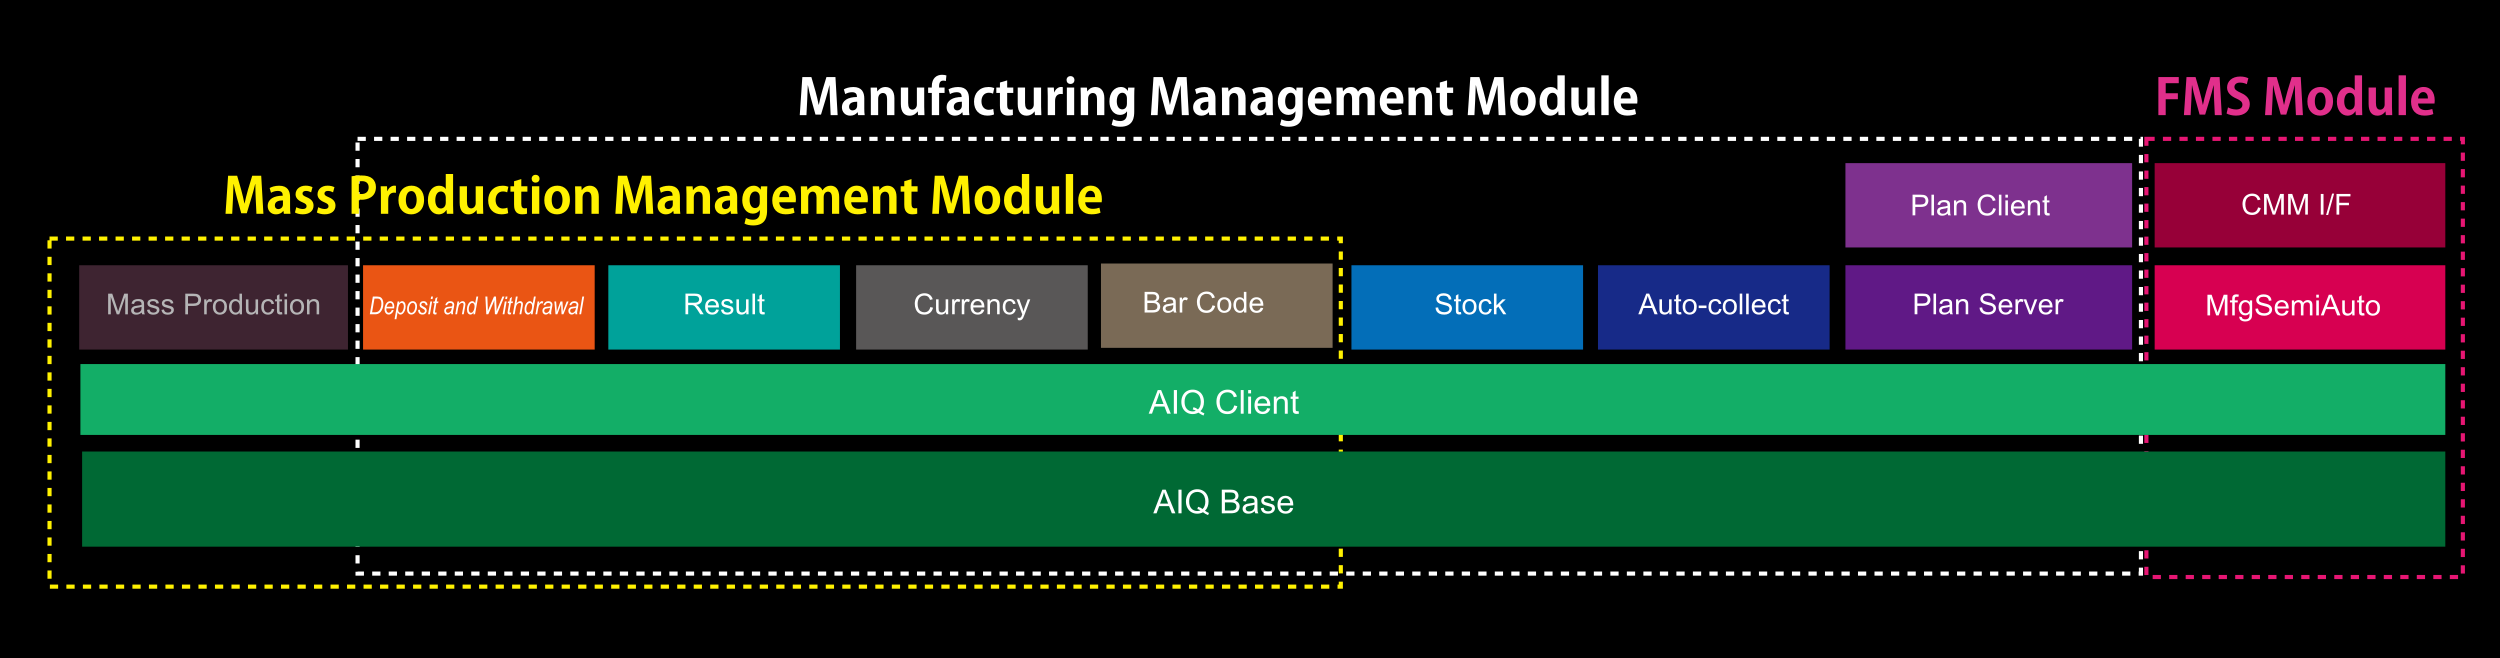 <?xml version="1.0" encoding="utf-8"?>
<!-- Generator: Adobe Illustrator 16.0.3, SVG Export Plug-In . SVG Version: 6.00 Build 0)  -->
<!DOCTYPE svg PUBLIC "-//W3C//DTD SVG 1.1//EN" "http://www.w3.org/Graphics/SVG/1.1/DTD/svg11.dtd">
<svg version="1.1" id="レイヤー_1" xmlns="http://www.w3.org/2000/svg" xmlns:xlink="http://www.w3.org/1999/xlink" x="0px"
	 y="0px" width="605.743px" height="159.459px" viewBox="0 0 605.743 159.459" enable-background="new 0 0 605.743 159.459"
	 xml:space="preserve">
<rect x="-4.054" y="-1.351" width="620.047" height="164.864"/>
<rect x="520.068" y="33.645" fill="none" stroke="#E61673" stroke-miterlimit="10" stroke-dasharray="2" width="76.675" height="106.166"/>
<rect x="12.001" y="57.809" fill="none" stroke="#FFF100" stroke-miterlimit="10" stroke-dasharray="2" width="312.875" height="84.333"/>
<rect x="86.635" y="33.645" fill="none" stroke="#FFFFFF" stroke-miterlimit="10" stroke-dasharray="2" width="432.108" height="105.333"/>
<rect x="87.969" y="64.269" fill="#EA5514" width="56.121" height="20.432"/>
<g>
	<path fill="#FFFFFF" d="M89.604,76.151l0.734-4.295h1.063c0.237,0,0.419,0.019,0.544,0.056c0.184,0.053,0.347,0.151,0.49,0.296
		s0.254,0.337,0.332,0.577c0.078,0.24,0.116,0.517,0.116,0.829c0,0.416-0.063,0.794-0.19,1.133
		c-0.127,0.339-0.286,0.618-0.475,0.839c-0.188,0.221-0.408,0.375-0.66,0.463c-0.191,0.068-0.42,0.103-0.688,0.103L89.604,76.151
		L89.604,76.151z M90.159,75.665h0.559c0.262,0,0.482-0.027,0.665-0.084c0.183-0.056,0.347-0.164,0.489-0.325
		c0.146-0.161,0.271-0.388,0.376-0.679c0.106-0.291,0.159-0.623,0.159-0.994c0-0.326-0.046-0.586-0.139-0.778
		c-0.094-0.192-0.22-0.322-0.378-0.389c-0.115-0.049-0.295-0.073-0.54-0.073h-0.622L90.159,75.665z"/>
	<path fill="#FFFFFF" d="M94.953,75.093l0.425,0.053c-0.069,0.303-0.232,0.566-0.489,0.791c-0.214,0.189-0.45,0.284-0.714,0.284
		c-0.186,0-0.354-0.051-0.507-0.149c-0.152-0.102-0.273-0.251-0.363-0.451c-0.091-0.2-0.136-0.439-0.136-0.717
		c0-0.365,0.068-0.706,0.207-1.022c0.138-0.316,0.307-0.547,0.505-0.692c0.199-0.145,0.415-0.219,0.647-0.219
		c0.295,0,0.535,0.112,0.723,0.337c0.187,0.225,0.279,0.542,0.279,0.952c0,0.152-0.011,0.309-0.032,0.469h-1.884
		c-0.006,0.063-0.009,0.118-0.009,0.167c0,0.292,0.056,0.514,0.168,0.664c0.11,0.151,0.246,0.227,0.402,0.227
		c0.148,0,0.296-0.06,0.439-0.178C94.761,75.488,94.873,75.317,94.953,75.093z M93.685,74.323h1.436v-0.108
		c0-0.278-0.055-0.487-0.164-0.626c-0.109-0.14-0.25-0.209-0.42-0.209c-0.184,0-0.353,0.078-0.507,0.235
		C93.876,73.771,93.761,74.007,93.685,74.323z"/>
	<path fill="#FFFFFF" d="M95.604,77.343l0.736-4.304h0.407l-0.076,0.434c0.153-0.195,0.288-0.328,0.405-0.398
		c0.116-0.07,0.239-0.105,0.367-0.105c0.235,0,0.434,0.106,0.597,0.319c0.162,0.213,0.243,0.524,0.243,0.935
		c0,0.387-0.065,0.739-0.197,1.058c-0.131,0.318-0.305,0.563-0.521,0.738c-0.168,0.135-0.343,0.202-0.526,0.202
		c-0.305,0-0.542-0.19-0.709-0.571l-0.29,1.693L95.604,77.343L95.604,77.343z M96.463,74.98c0,0.262,0.054,0.461,0.159,0.599
		c0.105,0.138,0.238,0.206,0.397,0.206c0.127,0,0.236-0.042,0.333-0.126c0.136-0.121,0.253-0.32,0.353-0.599
		c0.1-0.277,0.148-0.558,0.148-0.841c0-0.266-0.054-0.469-0.159-0.61c-0.105-0.142-0.234-0.212-0.386-0.212
		c-0.121,0-0.243,0.054-0.367,0.162c-0.125,0.108-0.235,0.299-0.332,0.572C96.512,74.405,96.463,74.687,96.463,74.98z"/>
	<path fill="#FFFFFF" d="M98.63,74.97c0-0.561,0.126-1.034,0.378-1.421c0.252-0.387,0.591-0.58,1.015-0.58
		c0.297,0,0.542,0.114,0.734,0.342c0.193,0.228,0.29,0.551,0.29,0.971c0,0.385-0.064,0.729-0.197,1.031
		c-0.132,0.303-0.304,0.53-0.513,0.682c-0.211,0.151-0.431,0.227-0.661,0.227c-0.303,0-0.553-0.111-0.75-0.336
		C98.729,75.663,98.63,75.357,98.63,74.97z M99.066,74.917c0,0.295,0.059,0.518,0.176,0.668c0.117,0.15,0.264,0.226,0.438,0.226
		c0.14,0,0.276-0.056,0.416-0.168s0.26-0.299,0.362-0.559c0.104-0.26,0.155-0.526,0.155-0.8c0-0.297-0.06-0.521-0.176-0.675
		s-0.262-0.23-0.435-0.23c-0.149,0-0.297,0.056-0.438,0.167c-0.144,0.111-0.262,0.296-0.357,0.552
		C99.114,74.356,99.066,74.628,99.066,74.917z"/>
	<path fill="#FFFFFF" d="M101.313,75.087l0.434-0.032c-0.002,0.254,0.054,0.443,0.167,0.568s0.269,0.188,0.463,0.188
		c0.179,0,0.318-0.044,0.422-0.133c0.104-0.089,0.155-0.203,0.155-0.342c0-0.1-0.032-0.189-0.097-0.27
		c-0.066-0.08-0.21-0.178-0.432-0.293c-0.254-0.133-0.422-0.234-0.502-0.307c-0.082-0.07-0.145-0.158-0.188-0.26
		c-0.045-0.104-0.067-0.218-0.067-0.345c0-0.26,0.084-0.474,0.252-0.642s0.39-0.252,0.662-0.252c0.303,0,0.542,0.086,0.718,0.26
		c0.177,0.172,0.27,0.414,0.275,0.725l-0.428,0.035c-0.006-0.195-0.063-0.346-0.168-0.451c-0.107-0.105-0.25-0.158-0.431-0.158
		c-0.141,0-0.255,0.039-0.343,0.119c-0.088,0.078-0.132,0.17-0.132,0.273c0,0.09,0.025,0.167,0.079,0.231
		c0.053,0.066,0.187,0.155,0.4,0.267c0.329,0.174,0.54,0.313,0.63,0.416c0.137,0.162,0.205,0.359,0.205,0.592
		c0,0.258-0.092,0.479-0.272,0.665c-0.181,0.186-0.437,0.278-0.759,0.278c-0.326,0-0.582-0.094-0.768-0.281
		c-0.186-0.188-0.277-0.452-0.277-0.794L101.313,75.087L101.313,75.087z"/>
	<path fill="#FFFFFF" d="M103.733,76.151l0.532-3.111h0.438l-0.533,3.111H103.733z M104.366,72.457l0.104-0.601h0.438l-0.104,0.601
		H104.366z"/>
	<path fill="#FFFFFF" d="M105.813,75.72l-0.074,0.435c-0.102,0.033-0.198,0.05-0.293,0.05c-0.158,0-0.282-0.043-0.375-0.129
		c-0.092-0.086-0.138-0.201-0.138-0.346c0-0.068,0.021-0.227,0.063-0.476l0.311-1.804h-0.344l0.07-0.41h0.342l0.128-0.747l0.5-0.366
		l-0.189,1.113h0.425l-0.07,0.41h-0.425l-0.294,1.717c-0.037,0.222-0.056,0.353-0.056,0.392c0,0.068,0.015,0.119,0.046,0.15
		c0.03,0.031,0.075,0.047,0.135,0.047C105.663,75.755,105.743,75.744,105.813,75.72z"/>
	<path fill="#FFFFFF" d="M109.299,75.764c-0.159,0.168-0.311,0.286-0.45,0.354c-0.141,0.068-0.283,0.103-0.429,0.103
		c-0.226,0-0.414-0.081-0.563-0.243s-0.225-0.383-0.225-0.662c0-0.199,0.045-0.373,0.133-0.521c0.088-0.148,0.211-0.263,0.368-0.341
		c0.159-0.08,0.387-0.126,0.683-0.14c0.249-0.014,0.42-0.028,0.513-0.044s0.172-0.039,0.238-0.07
		c0.041-0.148,0.063-0.271,0.063-0.363c0-0.13-0.05-0.234-0.147-0.313c-0.099-0.079-0.241-0.118-0.428-0.118
		c-0.376,0-0.62,0.188-0.73,0.563l-0.439-0.044c0.19-0.637,0.59-0.955,1.197-0.955c0.3,0,0.538,0.078,0.714,0.235
		c0.177,0.157,0.266,0.355,0.266,0.594c0,0.163-0.023,0.354-0.07,0.574l-0.167,0.771c-0.054,0.245-0.08,0.443-0.08,0.595
		c0,0.104,0.017,0.242,0.05,0.413h-0.445C109.322,76.053,109.307,75.924,109.299,75.764z M109.489,74.575
		c-0.109,0.051-0.294,0.09-0.555,0.117c-0.268,0.027-0.449,0.063-0.55,0.105c-0.1,0.042-0.177,0.108-0.23,0.196
		c-0.056,0.088-0.084,0.189-0.084,0.305c0,0.158,0.044,0.283,0.133,0.375c0.089,0.092,0.207,0.138,0.354,0.138
		c0.141,0,0.273-0.043,0.403-0.129c0.131-0.086,0.236-0.21,0.318-0.372S109.432,74.903,109.489,74.575z"/>
	<path fill="#FFFFFF" d="M110.313,76.151l0.532-3.111h0.397l-0.092,0.542c0.186-0.23,0.354-0.39,0.507-0.479
		c0.151-0.089,0.299-0.134,0.439-0.134c0.198,0,0.36,0.066,0.483,0.2c0.123,0.133,0.187,0.322,0.187,0.567
		c0,0.109-0.023,0.287-0.068,0.532l-0.34,1.882h-0.438l0.358-1.972c0.035-0.193,0.053-0.336,0.053-0.428
		c0-0.107-0.03-0.192-0.094-0.253c-0.063-0.063-0.146-0.093-0.254-0.093c-0.221,0-0.42,0.097-0.598,0.29
		c-0.178,0.193-0.308,0.529-0.391,1.008l-0.251,1.447h-0.434v0.002H110.313z"/>
	<path fill="#FFFFFF" d="M114.773,75.7c-0.247,0.348-0.508,0.521-0.781,0.521c-0.235,0-0.435-0.105-0.599-0.319
		c-0.165-0.213-0.247-0.532-0.247-0.958c0-0.381,0.065-0.729,0.198-1.047c0.132-0.318,0.295-0.552,0.487-0.702
		c0.193-0.15,0.386-0.226,0.576-0.226c0.318,0,0.558,0.188,0.72,0.561l0.301-1.673h0.438l-0.769,4.295h-0.403L114.773,75.7z
		 M113.58,74.847l-0.003,0.126c0,0.258,0.062,0.469,0.181,0.633c0.094,0.127,0.216,0.19,0.366,0.19c0.197,0,0.378-0.125,0.541-0.375
		c0.215-0.334,0.322-0.744,0.322-1.23c0-0.25-0.056-0.443-0.165-0.58c-0.11-0.137-0.242-0.205-0.395-0.205
		c-0.146,0-0.287,0.064-0.417,0.196c-0.131,0.131-0.233,0.327-0.313,0.589S113.58,74.671,113.58,74.847z"/>
	<path fill="#FFFFFF" d="M117.826,76.151l-0.218-4.295h0.478l0.082,2.124c0.021,0.465,0.029,0.831,0.029,1.099l-0.003,0.281
		l0.422-1.031l1.071-2.473h0.486l0.117,2.511c0.015,0.307,0.022,0.652,0.026,1.037c0.029-0.098,0.078-0.241,0.146-0.431
		c0.119-0.324,0.208-0.557,0.268-0.697l1.005-2.42h0.478l-1.789,4.295h-0.505l-0.121-2.601c-0.01-0.227-0.019-0.5-0.025-0.819
		c-0.103,0.28-0.183,0.491-0.242,0.632l-1.218,2.788H117.826z"/>
	<path fill="#FFFFFF" d="M121.783,76.151l0.532-3.111h0.438l-0.532,3.111H121.783z M122.416,72.457l0.104-0.601h0.437l-0.103,0.601
		H122.416z"/>
	<path fill="#FFFFFF" d="M123.863,75.72l-0.074,0.435c-0.101,0.033-0.198,0.05-0.293,0.05c-0.158,0-0.282-0.043-0.375-0.129
		c-0.092-0.086-0.138-0.201-0.138-0.346c0-0.068,0.021-0.227,0.063-0.476l0.311-1.804h-0.343l0.069-0.41h0.342l0.129-0.747
		l0.5-0.366l-0.189,1.113h0.425l-0.07,0.41h-0.425l-0.294,1.717c-0.037,0.222-0.056,0.353-0.056,0.392
		c0,0.068,0.015,0.119,0.046,0.15c0.03,0.031,0.075,0.047,0.135,0.047C123.713,75.755,123.793,75.744,123.863,75.72z"/>
	<path fill="#FFFFFF" d="M124.259,76.151l0.735-4.295h0.439l-0.283,1.65c0.171-0.202,0.327-0.342,0.468-0.42
		c0.141-0.078,0.281-0.117,0.423-0.117c0.202,0,0.364,0.065,0.486,0.197c0.122,0.131,0.184,0.312,0.184,0.541
		c0,0.113-0.025,0.316-0.079,0.608l-0.324,1.835h-0.438l0.338-1.884c0.049-0.271,0.073-0.443,0.073-0.516
		c0-0.105-0.031-0.189-0.094-0.252s-0.146-0.094-0.247-0.094c-0.151,0-0.298,0.046-0.438,0.138
		c-0.141,0.092-0.254,0.225-0.341,0.399c-0.087,0.174-0.166,0.466-0.236,0.872l-0.229,1.336h-0.438V76.151z"/>
	<path fill="#FFFFFF" d="M128.719,75.7c-0.247,0.348-0.509,0.521-0.781,0.521c-0.235,0-0.436-0.105-0.6-0.319
		c-0.165-0.213-0.247-0.532-0.247-0.958c0-0.381,0.066-0.729,0.198-1.047s0.295-0.552,0.488-0.702
		c0.192-0.15,0.386-0.226,0.576-0.226c0.317,0,0.558,0.188,0.72,0.561l0.3-1.673h0.438l-0.769,4.295h-0.403L128.719,75.7z
		 M127.525,74.847l-0.003,0.126c0,0.258,0.061,0.469,0.181,0.633c0.093,0.127,0.215,0.19,0.366,0.19
		c0.197,0,0.378-0.125,0.541-0.375c0.215-0.334,0.322-0.744,0.322-1.23c0-0.25-0.056-0.443-0.165-0.58
		c-0.11-0.137-0.242-0.205-0.395-0.205c-0.146,0-0.287,0.064-0.417,0.196c-0.13,0.131-0.233,0.327-0.313,0.589
		C127.564,74.453,127.525,74.671,127.525,74.847z"/>
	<path fill="#FFFFFF" d="M129.736,76.151l0.533-3.111h0.387l-0.109,0.636c0.256-0.471,0.512-0.706,0.769-0.706
		c0.088,0,0.193,0.038,0.321,0.114l-0.18,0.492c-0.075-0.066-0.154-0.1-0.239-0.1c-0.158,0-0.317,0.105-0.478,0.315
		c-0.158,0.21-0.282,0.58-0.373,1.111l-0.218,1.248L129.736,76.151L129.736,76.151z"/>
	<path fill="#FFFFFF" d="M133.091,75.764c-0.159,0.168-0.311,0.286-0.45,0.354c-0.141,0.068-0.283,0.103-0.429,0.103
		c-0.226,0-0.414-0.081-0.563-0.243s-0.225-0.383-0.225-0.662c0-0.199,0.045-0.373,0.133-0.521c0.088-0.148,0.211-0.263,0.368-0.341
		c0.159-0.08,0.387-0.126,0.683-0.14c0.249-0.014,0.42-0.028,0.513-0.044s0.172-0.039,0.238-0.07
		c0.041-0.148,0.063-0.271,0.063-0.363c0-0.13-0.05-0.234-0.147-0.313s-0.241-0.118-0.428-0.118c-0.376,0-0.62,0.188-0.73,0.563
		l-0.438-0.044c0.189-0.637,0.589-0.955,1.196-0.955c0.3,0,0.538,0.078,0.714,0.235c0.177,0.157,0.266,0.355,0.266,0.594
		c0,0.163-0.023,0.354-0.07,0.574l-0.167,0.771c-0.054,0.245-0.08,0.443-0.08,0.595c0,0.104,0.018,0.242,0.05,0.413h-0.445
		C133.114,76.053,133.099,75.924,133.091,75.764z M133.281,74.575c-0.109,0.051-0.294,0.09-0.555,0.117
		c-0.268,0.027-0.449,0.063-0.549,0.105s-0.178,0.108-0.231,0.196c-0.055,0.088-0.084,0.189-0.084,0.305
		c0,0.158,0.044,0.283,0.133,0.375c0.089,0.092,0.207,0.138,0.355,0.138c0.14,0,0.273-0.043,0.403-0.129
		c0.131-0.086,0.236-0.21,0.318-0.372S133.224,74.903,133.281,74.575z"/>
	<path fill="#FFFFFF" d="M134.594,76.151l-0.27-3.111h0.416l0.117,1.397c0.026,0.338,0.047,0.718,0.059,1.14
		c0.078-0.311,0.173-0.615,0.284-0.914l0.605-1.623h0.475l0.086,1.556c0.012,0.221,0.021,0.536,0.022,0.946
		c0.08-0.264,0.21-0.627,0.391-1.09l0.548-1.412h0.438l-1.247,3.111h-0.452l-0.094-1.825c-0.009-0.127-0.014-0.348-0.016-0.662
		c-0.065,0.211-0.145,0.437-0.233,0.677l-0.674,1.811L134.594,76.151L134.594,76.151z"/>
	<path fill="#FFFFFF" d="M139.378,75.764c-0.16,0.168-0.311,0.286-0.45,0.354c-0.141,0.068-0.283,0.103-0.429,0.103
		c-0.226,0-0.414-0.081-0.563-0.243s-0.225-0.383-0.225-0.662c0-0.199,0.044-0.373,0.133-0.521c0.088-0.148,0.211-0.263,0.368-0.341
		c0.159-0.08,0.387-0.126,0.683-0.14c0.249-0.014,0.42-0.028,0.513-0.044c0.093-0.016,0.172-0.039,0.238-0.07
		c0.041-0.148,0.063-0.271,0.063-0.363c0-0.13-0.05-0.234-0.147-0.313c-0.099-0.079-0.241-0.118-0.429-0.118
		c-0.376,0-0.619,0.188-0.729,0.563l-0.439-0.044c0.19-0.637,0.59-0.955,1.197-0.955c0.3,0,0.538,0.078,0.714,0.235
		c0.177,0.157,0.266,0.355,0.266,0.594c0,0.163-0.023,0.354-0.07,0.574l-0.167,0.771c-0.054,0.245-0.08,0.443-0.08,0.595
		c0,0.104,0.017,0.242,0.05,0.413h-0.445C139.401,76.053,139.386,75.924,139.378,75.764z M139.568,74.575
		c-0.109,0.051-0.294,0.09-0.555,0.117c-0.268,0.027-0.449,0.063-0.55,0.105c-0.1,0.042-0.177,0.108-0.231,0.196
		c-0.055,0.088-0.084,0.189-0.084,0.305c0,0.158,0.044,0.283,0.133,0.375c0.089,0.092,0.207,0.138,0.354,0.138
		c0.14,0,0.273-0.043,0.403-0.129c0.131-0.086,0.236-0.21,0.318-0.372S139.511,74.903,139.568,74.575z"/>
	<path fill="#FFFFFF" d="M140.36,76.151l0.734-4.295h0.438l-0.735,4.295H140.36z"/>
</g>
<rect x="19.897" y="109.403" fill="#006934" width="572.596" height="23.055"/>
<g>
	<path fill="#FFFFFF" d="M279.435,124.372l2.198-5.727h0.816l2.344,5.727h-0.862l-0.668-1.734h-2.396l-0.629,1.734H279.435z
		 M281.087,122.021h1.941l-0.599-1.586c-0.184-0.48-0.316-0.879-0.405-1.188c-0.073,0.366-0.177,0.73-0.311,1.094L281.087,122.021z"
		/>
	<path fill="#FFFFFF" d="M285.528,124.372v-5.727h0.758v5.727H285.528z"/>
	<path fill="#FFFFFF" d="M291.962,123.758c0.354,0.242,0.677,0.419,0.975,0.531l-0.225,0.526c-0.411-0.147-0.82-0.383-1.229-0.703
		c-0.426,0.238-0.896,0.354-1.406,0.354c-0.52,0-0.988-0.125-1.41-0.375s-0.747-0.602-0.975-1.055
		c-0.229-0.453-0.342-0.964-0.342-1.531c0-0.563,0.112-1.078,0.344-1.543c0.229-0.464,0.556-0.815,0.979-1.059
		c0.424-0.243,0.896-0.363,1.42-0.363c0.528,0,1.006,0.126,1.432,0.377c0.425,0.251,0.748,0.604,0.971,1.056
		c0.223,0.452,0.334,0.963,0.334,1.528c0,0.474-0.071,0.896-0.215,1.271C292.47,123.147,292.251,123.479,291.962,123.758z
		 M290.294,122.79c0.438,0.122,0.798,0.305,1.082,0.547c0.445-0.406,0.668-1.018,0.668-1.832c0-0.464-0.079-0.867-0.234-1.215
		c-0.157-0.348-0.39-0.615-0.691-0.807c-0.303-0.192-0.645-0.287-1.021-0.287c-0.564,0-1.033,0.193-1.406,0.58
		c-0.371,0.387-0.56,0.963-0.56,1.73c0,0.745,0.187,1.316,0.554,1.717c0.368,0.397,0.84,0.598,1.412,0.598
		c0.271,0,0.525-0.051,0.767-0.152c-0.237-0.152-0.487-0.264-0.75-0.328L290.294,122.79z"/>
	<path fill="#FFFFFF" d="M296.036,124.372v-5.727h2.148c0.438,0,0.787,0.058,1.053,0.174c0.265,0.115,0.472,0.293,0.621,0.535
		c0.147,0.239,0.225,0.491,0.225,0.756c0,0.244-0.064,0.476-0.198,0.69c-0.134,0.216-0.333,0.392-0.603,0.522
		c0.347,0.103,0.611,0.273,0.799,0.521c0.188,0.245,0.279,0.533,0.279,0.866c0,0.27-0.058,0.52-0.17,0.748
		c-0.113,0.229-0.254,0.408-0.42,0.533c-0.168,0.125-0.377,0.22-0.627,0.281c-0.252,0.063-0.562,0.098-0.925,0.098L296.036,124.372
		L296.036,124.372z M296.794,121.051h1.238c0.336,0,0.576-0.021,0.723-0.065c0.192-0.059,0.339-0.151,0.438-0.284
		c0.098-0.134,0.146-0.302,0.146-0.5c0-0.189-0.046-0.357-0.137-0.502c-0.091-0.146-0.222-0.243-0.392-0.298
		c-0.168-0.055-0.459-0.079-0.871-0.079h-1.146L296.794,121.051L296.794,121.051z M296.794,123.696h1.427
		c0.244,0,0.417-0.01,0.517-0.027c0.175-0.031,0.32-0.083,0.438-0.156c0.118-0.072,0.215-0.179,0.289-0.318
		c0.075-0.139,0.113-0.299,0.113-0.48c0-0.214-0.055-0.398-0.164-0.558c-0.108-0.157-0.261-0.269-0.455-0.331
		c-0.193-0.063-0.475-0.098-0.838-0.098h-1.324L296.794,123.696L296.794,123.696z"/>
	<path fill="#FFFFFF" d="M304.021,123.86c-0.261,0.222-0.511,0.377-0.752,0.469c-0.24,0.091-0.498,0.137-0.774,0.137
		c-0.456,0-0.806-0.111-1.052-0.334c-0.244-0.223-0.366-0.507-0.366-0.854c0-0.203,0.046-0.389,0.139-0.558
		c0.095-0.168,0.215-0.304,0.363-0.403c0.149-0.103,0.317-0.181,0.506-0.23c0.14-0.036,0.349-0.07,0.625-0.105
		c0.567-0.065,0.985-0.146,1.254-0.241c0.003-0.097,0.004-0.156,0.004-0.185c0-0.285-0.064-0.488-0.198-0.604
		c-0.181-0.159-0.445-0.238-0.802-0.238c-0.33,0-0.573,0.059-0.73,0.176c-0.157,0.114-0.274,0.319-0.351,0.613l-0.688-0.094
		c0.063-0.294,0.165-0.532,0.309-0.714c0.146-0.181,0.352-0.319,0.621-0.419c0.271-0.098,0.585-0.146,0.941-0.146
		c0.354,0,0.642,0.042,0.863,0.125c0.221,0.083,0.383,0.188,0.486,0.313c0.104,0.127,0.178,0.287,0.221,0.479
		c0.021,0.12,0.033,0.337,0.033,0.647v0.938c0,0.652,0.016,1.066,0.046,1.239c0.029,0.173,0.089,0.339,0.179,0.498h-0.734
		C304.088,124.226,304.041,124.056,304.021,123.86z M303.962,122.29c-0.255,0.104-0.638,0.191-1.146,0.266
		c-0.289,0.043-0.493,0.09-0.613,0.142c-0.12,0.053-0.212,0.129-0.277,0.229c-0.063,0.101-0.098,0.212-0.098,0.335
		c0,0.188,0.07,0.344,0.213,0.469s0.352,0.188,0.623,0.188s0.512-0.062,0.723-0.178c0.212-0.118,0.366-0.28,0.467-0.486
		c0.073-0.158,0.111-0.396,0.111-0.703L303.962,122.29L303.962,122.29z"/>
	<path fill="#FFFFFF" d="M305.481,123.133l0.693-0.108c0.039,0.277,0.147,0.492,0.326,0.642c0.18,0.147,0.429,0.224,0.748,0.224
		c0.323,0,0.563-0.064,0.719-0.197c0.156-0.131,0.234-0.285,0.234-0.463c0-0.158-0.069-0.283-0.207-0.375
		c-0.098-0.063-0.336-0.143-0.719-0.238c-0.517-0.129-0.873-0.242-1.072-0.338c-0.199-0.094-0.352-0.228-0.453-0.396
		s-0.153-0.354-0.153-0.557c0-0.187,0.042-0.355,0.128-0.515c0.084-0.158,0.198-0.289,0.346-0.394
		c0.108-0.081,0.259-0.149,0.447-0.205c0.188-0.056,0.392-0.084,0.605-0.084c0.325,0,0.611,0.048,0.857,0.142
		c0.246,0.095,0.428,0.222,0.545,0.381c0.117,0.16,0.197,0.373,0.242,0.644l-0.688,0.095c-0.031-0.215-0.122-0.381-0.271-0.5
		c-0.149-0.119-0.361-0.181-0.637-0.181c-0.322,0-0.554,0.056-0.689,0.16c-0.137,0.104-0.207,0.229-0.207,0.375
		c0,0.091,0.027,0.173,0.086,0.246c0.058,0.073,0.146,0.138,0.27,0.188c0.07,0.026,0.277,0.087,0.621,0.181
		c0.497,0.134,0.846,0.242,1.041,0.326c0.196,0.086,0.352,0.209,0.463,0.368c0.112,0.161,0.168,0.362,0.168,0.603
		c0,0.234-0.066,0.455-0.204,0.662s-0.334,0.367-0.593,0.479c-0.258,0.113-0.55,0.17-0.875,0.17c-0.539,0-0.949-0.11-1.23-0.336
		C305.74,123.906,305.56,123.574,305.481,123.133z"/>
	<path fill="#FFFFFF" d="M312.603,123.036l0.728,0.09c-0.114,0.425-0.327,0.754-0.638,0.988s-0.705,0.352-1.188,0.352
		c-0.605,0-1.088-0.188-1.441-0.561c-0.355-0.375-0.533-0.897-0.533-1.572c0-0.697,0.18-1.238,0.539-1.625
		c0.358-0.387,0.824-0.578,1.396-0.578c0.557,0,1.01,0.188,1.359,0.566c0.352,0.378,0.527,0.908,0.527,1.594
		c0,0.042-0.002,0.104-0.004,0.188h-3.096c0.026,0.457,0.155,0.807,0.389,1.047c0.23,0.242,0.521,0.363,0.866,0.363
		c0.259,0,0.479-0.065,0.659-0.203C312.351,123.549,312.496,123.333,312.603,123.036z M310.294,121.899h2.316
		c-0.031-0.351-0.12-0.61-0.267-0.785c-0.225-0.271-0.516-0.406-0.87-0.406c-0.324,0-0.597,0.107-0.814,0.324
		C310.44,121.248,310.317,121.537,310.294,121.899z"/>
</g>
<rect x="19.482" y="88.211" fill="#13AE67" width="573.011" height="17.169"/>
<g>
	<path fill="#FFFFFF" d="M278.324,100.237l2.198-5.728h0.815l2.345,5.728h-0.862l-0.668-1.733h-2.396l-0.629,1.733H278.324z
		 M279.978,97.886h1.939L281.32,96.3c-0.184-0.48-0.317-0.878-0.406-1.188c-0.073,0.367-0.176,0.729-0.31,1.094L279.978,97.886z"/>
	<path fill="#FFFFFF" d="M284.418,100.237V94.51h0.758v5.728H284.418z"/>
	<path fill="#FFFFFF" d="M290.853,99.625c0.352,0.242,0.676,0.419,0.973,0.53l-0.223,0.527c-0.412-0.147-0.821-0.384-1.23-0.703
		c-0.425,0.236-0.895,0.354-1.406,0.354c-0.519,0-0.986-0.125-1.409-0.375s-0.747-0.603-0.976-1.055
		c-0.229-0.453-0.342-0.966-0.342-1.531c0-0.563,0.113-1.079,0.344-1.543s0.557-0.815,0.979-1.06
		c0.424-0.244,0.896-0.362,1.42-0.362c0.527,0,1.006,0.126,1.431,0.377s0.748,0.604,0.971,1.055
		c0.224,0.452,0.334,0.963,0.334,1.529c0,0.472-0.069,0.896-0.215,1.271C291.358,99.017,291.142,99.347,290.853,99.625z
		 M289.185,98.655c0.438,0.123,0.797,0.306,1.082,0.548c0.443-0.406,0.668-1.017,0.668-1.832c0-0.464-0.08-0.868-0.236-1.216
		c-0.157-0.346-0.389-0.614-0.691-0.807c-0.303-0.191-0.644-0.287-1.021-0.287c-0.565,0-1.034,0.192-1.406,0.58
		c-0.372,0.387-0.56,0.965-0.56,1.731c0,0.745,0.186,1.315,0.554,1.715s0.839,0.599,1.412,0.599c0.271,0,0.525-0.052,0.766-0.151
		c-0.235-0.153-0.485-0.263-0.75-0.328L289.185,98.655z"/>
	<path fill="#FFFFFF" d="M299.043,98.229l0.758,0.19c-0.157,0.622-0.442,1.099-0.855,1.424c-0.413,0.327-0.917,0.49-1.515,0.49
		c-0.617,0-1.119-0.126-1.507-0.377c-0.387-0.251-0.681-0.615-0.883-1.092c-0.202-0.478-0.303-0.988-0.303-1.535
		c0-0.599,0.114-1.116,0.342-1.562c0.229-0.444,0.552-0.78,0.974-1.013c0.422-0.231,0.885-0.346,1.39-0.346
		c0.573,0,1.055,0.146,1.444,0.438c0.391,0.291,0.662,0.7,0.815,1.229l-0.746,0.176c-0.133-0.417-0.325-0.72-0.578-0.909
		c-0.253-0.19-0.569-0.284-0.953-0.284c-0.438,0-0.808,0.104-1.104,0.314s-0.503,0.494-0.623,0.852
		c-0.12,0.354-0.181,0.722-0.181,1.1c0,0.486,0.07,0.912,0.213,1.275c0.143,0.361,0.362,0.635,0.662,0.813
		c0.301,0.178,0.625,0.271,0.974,0.271c0.425,0,0.784-0.123,1.078-0.367C298.739,99.074,298.938,98.711,299.043,98.229z"/>
	<path fill="#FFFFFF" d="M300.629,100.237V94.51h0.703v5.728H300.629z"/>
	<path fill="#FFFFFF" d="M302.426,95.319v-0.81h0.703v0.81H302.426z M302.426,100.237V96.09h0.703v4.147H302.426z"/>
	<path fill="#FFFFFF" d="M307.039,98.901l0.728,0.091c-0.113,0.425-0.326,0.754-0.638,0.987c-0.31,0.233-0.706,0.353-1.188,0.353
		c-0.605,0-1.088-0.187-1.442-0.562c-0.354-0.373-0.533-0.896-0.533-1.571c0-0.698,0.181-1.239,0.539-1.625
		c0.359-0.386,0.825-0.578,1.398-0.578c0.555,0,1.008,0.188,1.358,0.565c0.352,0.379,0.526,0.909,0.526,1.594
		c0,0.043-0.001,0.104-0.004,0.188h-3.095c0.026,0.455,0.155,0.806,0.388,1.048c0.231,0.24,0.521,0.361,0.867,0.361
		c0.258,0,0.478-0.066,0.659-0.203C306.786,99.415,306.933,99.199,307.039,98.901z M304.729,97.765h2.315
		c-0.03-0.349-0.119-0.608-0.266-0.785c-0.225-0.271-0.516-0.404-0.871-0.404c-0.323,0-0.595,0.107-0.813,0.322
		C304.876,97.114,304.754,97.403,304.729,97.765z"/>
	<path fill="#FFFFFF" d="M308.647,100.237V96.09h0.634v0.591c0.305-0.457,0.745-0.685,1.319-0.685c0.25,0,0.479,0.045,0.688,0.135
		c0.21,0.091,0.366,0.208,0.472,0.354c0.104,0.146,0.178,0.317,0.219,0.52c0.025,0.13,0.039,0.357,0.039,0.684v2.552h-0.703v-2.522
		c0-0.285-0.026-0.501-0.082-0.644c-0.055-0.142-0.15-0.255-0.291-0.341c-0.14-0.084-0.303-0.127-0.489-0.127
		c-0.3,0-0.558,0.097-0.774,0.285c-0.218,0.19-0.326,0.551-0.326,1.082v2.267h-0.703v-0.003H308.647z"/>
	<path fill="#FFFFFF" d="M314.633,99.608l0.104,0.621c-0.198,0.043-0.375,0.063-0.531,0.063c-0.255,0-0.453-0.04-0.594-0.121
		c-0.142-0.081-0.239-0.188-0.298-0.316c-0.059-0.131-0.086-0.408-0.086-0.83v-2.388h-0.517V96.09h0.517v-1.026l0.698-0.422v1.448
		h0.707v0.548h-0.707v2.426c0,0.199,0.015,0.328,0.037,0.388c0.024,0.058,0.065,0.104,0.121,0.137
		c0.058,0.034,0.137,0.052,0.24,0.052C314.402,99.636,314.505,99.627,314.633,99.608z"/>
</g>
<rect x="147.395" y="64.269" fill="#00A29A" width="56.122" height="20.432"/>
<rect x="207.436" y="64.269" fill="#595757" width="56.122" height="20.432"/>
<g>
	<path fill="#FFFFFF" d="M166.086,76.151V71.14h2.222c0.446,0,0.787,0.045,1.02,0.135c0.233,0.09,0.418,0.249,0.557,0.478
		c0.14,0.228,0.209,0.479,0.209,0.755c0,0.355-0.114,0.655-0.346,0.899c-0.229,0.243-0.586,0.398-1.065,0.465
		c0.176,0.084,0.309,0.167,0.399,0.249c0.193,0.178,0.377,0.399,0.55,0.667l0.872,1.363h-0.834l-0.664-1.043
		c-0.192-0.301-0.353-0.53-0.479-0.689c-0.125-0.16-0.237-0.271-0.336-0.336c-0.101-0.063-0.2-0.107-0.303-0.133
		c-0.075-0.016-0.198-0.023-0.369-0.023h-0.771v2.225L166.086,76.151L166.086,76.151z M166.748,73.352h1.426
		c0.304,0,0.54-0.032,0.711-0.095c0.172-0.063,0.302-0.163,0.391-0.301c0.089-0.138,0.134-0.287,0.134-0.449
		c0-0.237-0.087-0.432-0.259-0.585c-0.172-0.152-0.443-0.229-0.815-0.229h-1.586L166.748,73.352L166.748,73.352z"/>
	<path fill="#FFFFFF" d="M173.537,74.982l0.636,0.079c-0.101,0.371-0.285,0.659-0.557,0.864s-0.618,0.308-1.039,0.308
		c-0.531,0-0.952-0.163-1.264-0.49c-0.312-0.327-0.467-0.786-0.467-1.376c0-0.61,0.157-1.085,0.474-1.422
		c0.313-0.337,0.722-0.506,1.223-0.506c0.486,0,0.883,0.165,1.189,0.495c0.309,0.331,0.462,0.796,0.462,1.395
		c0,0.037-0.001,0.092-0.003,0.164h-2.707c0.021,0.399,0.135,0.705,0.338,0.916c0.203,0.213,0.456,0.318,0.759,0.318
		c0.227,0,0.418-0.06,0.577-0.178C173.317,75.431,173.443,75.242,173.537,74.982z M171.517,73.987h2.026
		c-0.026-0.305-0.104-0.534-0.231-0.688c-0.196-0.237-0.45-0.355-0.763-0.355c-0.282,0-0.521,0.095-0.713,0.284
		C171.645,73.417,171.538,73.67,171.517,73.987z"/>
	<path fill="#FFFFFF" d="M174.698,75.067l0.608-0.096c0.032,0.244,0.129,0.432,0.284,0.562c0.156,0.131,0.374,0.195,0.654,0.195
		c0.282,0,0.492-0.058,0.629-0.173c0.138-0.115,0.205-0.25,0.205-0.405c0-0.139-0.061-0.248-0.182-0.328
		c-0.084-0.055-0.293-0.124-0.629-0.208c-0.451-0.114-0.765-0.213-0.938-0.296c-0.175-0.083-0.307-0.198-0.396-0.345
		c-0.09-0.147-0.136-0.31-0.136-0.487c0-0.162,0.036-0.312,0.11-0.449c0.074-0.137,0.175-0.253,0.303-0.344
		c0.097-0.07,0.228-0.131,0.393-0.18c0.165-0.049,0.342-0.073,0.531-0.073c0.284,0,0.534,0.041,0.75,0.123
		c0.216,0.082,0.375,0.193,0.478,0.333c0.104,0.141,0.174,0.328,0.213,0.563l-0.603,0.082c-0.026-0.187-0.106-0.333-0.238-0.438
		c-0.131-0.105-0.316-0.157-0.555-0.157c-0.283,0-0.483,0.047-0.604,0.14c-0.121,0.094-0.182,0.203-0.182,0.328
		c0,0.08,0.024,0.152,0.076,0.216c0.05,0.066,0.128,0.121,0.234,0.164c0.063,0.022,0.243,0.075,0.544,0.157
		c0.436,0.116,0.738,0.211,0.91,0.285c0.172,0.074,0.308,0.182,0.405,0.323s0.146,0.316,0.146,0.526c0,0.205-0.061,0.398-0.18,0.579
		c-0.12,0.182-0.293,0.321-0.519,0.421c-0.228,0.099-0.48,0.148-0.767,0.148c-0.473,0-0.832-0.098-1.079-0.294
		C174.921,75.742,174.767,75.453,174.698,75.067z"/>
	<path fill="#FFFFFF" d="M180.823,76.151v-0.533c-0.282,0.41-0.666,0.615-1.151,0.615c-0.214,0-0.414-0.041-0.6-0.123
		c-0.187-0.082-0.324-0.186-0.414-0.31c-0.09-0.124-0.153-0.276-0.188-0.456c-0.024-0.121-0.038-0.313-0.038-0.574v-2.249h0.614
		v2.013c0,0.322,0.014,0.538,0.038,0.65c0.039,0.161,0.121,0.288,0.246,0.381c0.125,0.092,0.28,0.139,0.465,0.139
		c0.186,0,0.357-0.048,0.521-0.143c0.163-0.095,0.275-0.223,0.344-0.386c0.068-0.163,0.101-0.399,0.101-0.71v-1.944h0.615v3.63
		H180.823z"/>
	<path fill="#FFFFFF" d="M182.323,76.151V71.14h0.615v5.011H182.323z"/>
	<path fill="#FFFFFF" d="M185.235,75.6l0.089,0.544c-0.173,0.036-0.328,0.055-0.465,0.055c-0.224,0-0.396-0.035-0.521-0.105
		c-0.123-0.07-0.21-0.163-0.26-0.278c-0.05-0.115-0.075-0.356-0.075-0.726V73h-0.45v-0.479h0.45v-0.899l0.611-0.369v1.269h0.619V73
		h-0.619v2.122c0,0.176,0.012,0.289,0.033,0.339s0.057,0.09,0.104,0.12c0.05,0.029,0.119,0.044,0.211,0.044
		C185.034,75.625,185.124,75.617,185.235,75.6z"/>
</g>
<g>
	<path fill="#FFFFFF" d="M225.413,74.394l0.663,0.167c-0.139,0.545-0.389,0.96-0.75,1.246c-0.361,0.286-0.803,0.43-1.325,0.43
		c-0.539,0-0.979-0.11-1.316-0.33c-0.338-0.22-0.597-0.539-0.772-0.955c-0.177-0.418-0.265-0.865-0.265-1.344
		c0-0.521,0.1-0.977,0.299-1.365c0.199-0.388,0.482-0.684,0.852-0.886c0.368-0.201,0.772-0.302,1.216-0.302
		c0.501,0,0.923,0.127,1.266,0.383c0.342,0.255,0.58,0.613,0.715,1.076l-0.653,0.154c-0.115-0.365-0.284-0.631-0.506-0.797
		c-0.221-0.166-0.499-0.25-0.834-0.25c-0.385,0-0.707,0.093-0.966,0.277s-0.44,0.433-0.545,0.743
		c-0.104,0.312-0.157,0.632-0.157,0.962c0,0.427,0.063,0.799,0.188,1.116c0.124,0.318,0.316,0.556,0.579,0.713
		c0.262,0.157,0.546,0.235,0.851,0.235c0.372,0,0.687-0.106,0.943-0.32C225.147,75.133,225.322,74.816,225.413,74.394z"/>
	<path fill="#FFFFFF" d="M229.193,76.151v-0.533c-0.282,0.41-0.666,0.615-1.151,0.615c-0.214,0-0.414-0.041-0.6-0.123
		c-0.187-0.082-0.324-0.186-0.414-0.31c-0.09-0.124-0.153-0.276-0.189-0.456c-0.024-0.121-0.038-0.313-0.038-0.574v-2.249h0.615
		v2.013c0,0.322,0.014,0.538,0.038,0.65c0.039,0.161,0.121,0.288,0.246,0.381c0.125,0.092,0.28,0.139,0.465,0.139
		c0.186,0,0.357-0.048,0.521-0.143c0.163-0.095,0.275-0.223,0.344-0.386c0.067-0.163,0.101-0.399,0.101-0.71v-1.944h0.615v3.63
		H229.193z"/>
	<path fill="#FFFFFF" d="M230.701,76.151v-3.63h0.553v0.55c0.143-0.257,0.272-0.427,0.393-0.509s0.251-0.123,0.396-0.123
		c0.207,0,0.418,0.066,0.632,0.198l-0.212,0.57c-0.149-0.088-0.301-0.133-0.45-0.133c-0.136,0-0.256,0.04-0.362,0.121
		c-0.107,0.081-0.185,0.193-0.229,0.337c-0.067,0.219-0.102,0.458-0.102,0.718v1.9L230.701,76.151L230.701,76.151z"/>
	<path fill="#FFFFFF" d="M233.032,76.151v-3.63h0.553v0.55c0.143-0.257,0.272-0.427,0.393-0.509s0.251-0.123,0.396-0.123
		c0.207,0,0.418,0.066,0.632,0.198l-0.212,0.57c-0.149-0.088-0.301-0.133-0.451-0.133c-0.135,0-0.255,0.04-0.361,0.121
		c-0.107,0.081-0.185,0.193-0.229,0.337c-0.067,0.219-0.102,0.458-0.102,0.718v1.9L233.032,76.151L233.032,76.151z"/>
	<path fill="#FFFFFF" d="M237.854,74.982l0.636,0.079c-0.102,0.371-0.286,0.659-0.557,0.864s-0.618,0.308-1.039,0.308
		c-0.531,0-0.952-0.163-1.265-0.49c-0.311-0.327-0.467-0.786-0.467-1.376c0-0.61,0.158-1.085,0.474-1.422
		c0.314-0.337,0.722-0.506,1.223-0.506c0.486,0,0.883,0.165,1.188,0.495c0.31,0.331,0.463,0.796,0.463,1.395
		c0,0.037-0.002,0.092-0.004,0.164H235.8c0.022,0.399,0.136,0.705,0.339,0.916c0.202,0.213,0.456,0.318,0.759,0.318
		c0.226,0,0.418-0.06,0.577-0.178C237.635,75.431,237.761,75.242,237.854,74.982z M235.834,73.987h2.027
		c-0.027-0.305-0.104-0.534-0.232-0.688c-0.195-0.237-0.449-0.355-0.762-0.355c-0.283,0-0.521,0.095-0.713,0.284
		C235.962,73.417,235.855,73.67,235.834,73.987z"/>
	<path fill="#FFFFFF" d="M239.262,76.151v-3.63h0.555v0.517c0.266-0.399,0.65-0.599,1.154-0.599c0.219,0,0.42,0.039,0.604,0.118
		c0.184,0.078,0.321,0.182,0.412,0.309c0.091,0.128,0.155,0.279,0.19,0.455c0.021,0.114,0.033,0.313,0.033,0.598v2.232h-0.614
		v-2.208c0-0.251-0.023-0.438-0.071-0.563c-0.049-0.124-0.133-0.223-0.255-0.297s-0.266-0.111-0.43-0.111
		c-0.263,0-0.487,0.083-0.679,0.249c-0.189,0.167-0.286,0.482-0.286,0.947v1.982L239.262,76.151L239.262,76.151z"/>
	<path fill="#FFFFFF" d="M245.523,74.821l0.604,0.079c-0.065,0.417-0.234,0.743-0.508,0.979c-0.271,0.235-0.606,0.354-1.004,0.354
		c-0.496,0-0.896-0.162-1.197-0.487c-0.302-0.324-0.453-0.79-0.453-1.396c0-0.393,0.064-0.735,0.195-1.029
		c0.129-0.294,0.327-0.515,0.593-0.661c0.267-0.147,0.555-0.221,0.866-0.221c0.396,0,0.717,0.1,0.967,0.299
		c0.251,0.199,0.412,0.481,0.482,0.85l-0.598,0.093c-0.059-0.244-0.158-0.428-0.304-0.551c-0.145-0.123-0.319-0.185-0.524-0.185
		c-0.311,0-0.563,0.111-0.755,0.333c-0.192,0.223-0.29,0.574-0.29,1.055c0,0.487,0.093,0.842,0.278,1.063
		c0.188,0.222,0.433,0.332,0.732,0.332c0.241,0,0.441-0.074,0.604-0.223C245.378,75.357,245.48,75.129,245.523,74.821z"/>
	<path fill="#FFFFFF" d="M246.627,77.549l-0.067-0.578c0.135,0.036,0.252,0.055,0.353,0.055c0.137,0,0.246-0.022,0.328-0.068
		s0.148-0.109,0.202-0.191c0.038-0.062,0.101-0.214,0.188-0.458c0.013-0.034,0.029-0.084,0.056-0.15l-1.377-3.637h0.662l0.756,2.103
		c0.098,0.266,0.186,0.547,0.264,0.84c0.07-0.282,0.154-0.558,0.252-0.826l0.776-2.116h0.614l-1.381,3.691
		c-0.147,0.398-0.263,0.673-0.345,0.823c-0.109,0.203-0.235,0.352-0.377,0.446c-0.142,0.095-0.311,0.142-0.506,0.142
		C246.905,77.624,246.773,77.599,246.627,77.549z"/>
</g>
<g>
	<rect x="387.187" y="64.269" fill="#172A88" width="56.123" height="20.432"/>
	<g>
		<path fill="#FFFFFF" d="M396.953,76.151l1.924-5.011h0.715l2.052,5.011h-0.757l-0.584-1.518h-2.096l-0.551,1.518H396.953z
			 M398.397,74.093h1.699l-0.521-1.388c-0.159-0.422-0.278-0.768-0.355-1.039c-0.063,0.321-0.154,0.641-0.27,0.957L398.397,74.093z"
			/>
		<path fill="#FFFFFF" d="M404.471,76.151v-0.533c-0.282,0.41-0.666,0.615-1.149,0.615c-0.215,0-0.414-0.041-0.602-0.123
			c-0.186-0.082-0.324-0.186-0.414-0.31s-0.151-0.276-0.188-0.456c-0.025-0.121-0.038-0.313-0.038-0.574v-2.249h0.615v2.013
			c0,0.322,0.013,0.538,0.036,0.65c0.039,0.161,0.121,0.288,0.246,0.381c0.125,0.092,0.28,0.139,0.467,0.139
			c0.185,0,0.355-0.048,0.52-0.143c0.163-0.095,0.276-0.223,0.344-0.386c0.068-0.163,0.103-0.399,0.103-0.71v-1.944h0.614v3.63
			H404.471z"/>
		<path fill="#FFFFFF" d="M407.329,75.6l0.089,0.544c-0.173,0.036-0.328,0.055-0.465,0.055c-0.226,0-0.396-0.035-0.521-0.105
			c-0.123-0.07-0.211-0.163-0.261-0.278c-0.05-0.115-0.074-0.357-0.074-0.727V73h-0.45v-0.479h0.45v-0.899l0.611-0.369v1.269h0.619
			V73h-0.619v2.122c0,0.176,0.012,0.289,0.033,0.339c0.021,0.05,0.057,0.09,0.104,0.12c0.05,0.029,0.119,0.044,0.211,0.044
			C407.128,75.625,407.218,75.617,407.329,75.6z"/>
		<path fill="#FFFFFF" d="M407.703,74.336c0-0.673,0.187-1.171,0.561-1.494c0.313-0.269,0.692-0.403,1.144-0.403
			c0.499,0,0.906,0.163,1.224,0.49c0.317,0.327,0.476,0.779,0.476,1.355c0,0.467-0.068,0.835-0.211,1.103
			c-0.14,0.269-0.344,0.477-0.609,0.623c-0.27,0.148-0.563,0.223-0.877,0.223c-0.51,0-0.919-0.163-1.232-0.488
			C407.858,75.418,407.703,74.949,407.703,74.336z M408.335,74.336c0,0.465,0.102,0.813,0.304,1.044
			c0.203,0.231,0.458,0.347,0.768,0.347c0.306,0,0.56-0.116,0.763-0.349c0.202-0.232,0.304-0.587,0.304-1.063
			c0-0.448-0.102-0.788-0.306-1.02s-0.458-0.348-0.761-0.348c-0.31,0-0.563,0.115-0.768,0.346S408.335,73.872,408.335,74.336z"/>
		<path fill="#FFFFFF" d="M411.585,74.647v-0.619h1.891v0.619H411.585z"/>
		<path fill="#FFFFFF" d="M416.522,74.821l0.605,0.079c-0.066,0.417-0.234,0.743-0.508,0.979c-0.271,0.235-0.607,0.354-1.004,0.354
			c-0.496,0-0.896-0.162-1.197-0.487c-0.302-0.324-0.453-0.79-0.453-1.396c0-0.393,0.064-0.735,0.195-1.029
			c0.129-0.294,0.327-0.515,0.593-0.661c0.267-0.147,0.554-0.221,0.866-0.221c0.395,0,0.717,0.1,0.967,0.299
			c0.251,0.199,0.412,0.481,0.482,0.85l-0.6,0.093c-0.058-0.244-0.158-0.428-0.303-0.551c-0.146-0.123-0.32-0.185-0.525-0.185
			c-0.31,0-0.562,0.111-0.755,0.333c-0.191,0.223-0.29,0.574-0.29,1.055c0,0.487,0.094,0.842,0.279,1.063
			c0.188,0.222,0.432,0.332,0.732,0.332c0.239,0,0.44-0.074,0.604-0.223C416.378,75.357,416.479,75.129,416.522,74.821z"/>
		<path fill="#FFFFFF" d="M417.426,74.336c0-0.673,0.188-1.171,0.563-1.494c0.313-0.269,0.69-0.403,1.142-0.403
			c0.499,0,0.907,0.163,1.225,0.49c0.316,0.327,0.476,0.779,0.476,1.355c0,0.467-0.069,0.835-0.21,1.103
			c-0.141,0.269-0.346,0.477-0.611,0.623c-0.268,0.148-0.561,0.223-0.877,0.223c-0.508,0-0.919-0.163-1.232-0.488
			C417.582,75.418,417.426,74.949,417.426,74.336z M418.058,74.336c0,0.465,0.103,0.813,0.306,1.044
			c0.202,0.231,0.458,0.347,0.766,0.347c0.306,0,0.56-0.116,0.763-0.349c0.202-0.232,0.306-0.587,0.306-1.063
			c0-0.448-0.104-0.788-0.308-1.02c-0.203-0.232-0.458-0.348-0.761-0.348c-0.308,0-0.563,0.115-0.766,0.346
			C418.16,73.524,418.058,73.872,418.058,74.336z"/>
		<path fill="#FFFFFF" d="M421.535,76.151V71.14h0.614v5.011H421.535z"/>
		<path fill="#FFFFFF" d="M423.089,76.151V71.14h0.615v5.011H423.089z"/>
		<path fill="#FFFFFF" d="M427.142,74.982l0.638,0.079c-0.103,0.371-0.286,0.659-0.559,0.864c-0.271,0.205-0.618,0.308-1.039,0.308
			c-0.53,0-0.952-0.163-1.264-0.49c-0.312-0.327-0.467-0.786-0.467-1.376c0-0.61,0.157-1.085,0.473-1.422
			c0.316-0.337,0.722-0.506,1.224-0.506c0.485,0,0.884,0.165,1.188,0.495c0.31,0.331,0.462,0.796,0.462,1.395
			c0,0.037-0.001,0.092-0.003,0.164h-2.707c0.022,0.399,0.135,0.705,0.338,0.916c0.203,0.213,0.456,0.318,0.759,0.318
			c0.228,0,0.418-0.06,0.577-0.178C426.923,75.431,427.049,75.242,427.142,74.982z M425.122,73.987h2.025
			c-0.025-0.305-0.104-0.534-0.23-0.688c-0.196-0.237-0.45-0.355-0.762-0.355c-0.283,0-0.521,0.095-0.713,0.284
			C425.25,73.417,425.144,73.67,425.122,73.987z"/>
		<path fill="#FFFFFF" d="M430.919,74.821l0.604,0.079c-0.064,0.417-0.233,0.743-0.508,0.979c-0.271,0.235-0.605,0.354-1.004,0.354
			c-0.496,0-0.896-0.162-1.197-0.487c-0.302-0.324-0.451-0.79-0.451-1.396c0-0.393,0.063-0.735,0.193-1.029
			c0.129-0.294,0.327-0.515,0.594-0.661c0.267-0.147,0.555-0.221,0.865-0.221c0.396,0,0.719,0.1,0.969,0.299
			c0.25,0.199,0.41,0.481,0.48,0.85l-0.598,0.093c-0.059-0.244-0.158-0.428-0.305-0.551c-0.145-0.123-0.318-0.185-0.523-0.185
			c-0.311,0-0.563,0.111-0.755,0.333c-0.193,0.223-0.29,0.574-0.29,1.055c0,0.487,0.093,0.842,0.277,1.063
			c0.188,0.222,0.434,0.332,0.732,0.332c0.241,0,0.442-0.074,0.604-0.223C430.772,75.357,430.876,75.129,430.919,74.821z"/>
		<path fill="#FFFFFF" d="M433.394,75.6l0.088,0.544c-0.172,0.036-0.326,0.055-0.465,0.055c-0.224,0-0.396-0.035-0.52-0.105
			c-0.123-0.07-0.21-0.163-0.26-0.278c-0.051-0.115-0.075-0.356-0.075-0.726V73h-0.451v-0.479h0.451v-0.899l0.61-0.369v1.269h0.618
			V73h-0.618v2.122c0,0.176,0.013,0.289,0.032,0.339c0.021,0.05,0.059,0.09,0.105,0.12c0.049,0.029,0.119,0.044,0.211,0.044
			C433.192,75.625,433.283,75.617,433.394,75.6z"/>
	</g>
</g>
<rect x="327.451" y="64.269" fill="#036EB8" width="56.124" height="20.432"/>
<g>
	<path fill="#FFFFFF" d="M347.827,74.542l0.625-0.055c0.029,0.25,0.099,0.456,0.207,0.616c0.107,0.161,0.275,0.291,0.504,0.39
		c0.229,0.1,0.484,0.148,0.771,0.148c0.252,0,0.477-0.037,0.67-0.112c0.191-0.075,0.338-0.179,0.433-0.311
		c0.095-0.131,0.143-0.272,0.143-0.429c0-0.157-0.047-0.295-0.138-0.412s-0.241-0.216-0.451-0.296
		c-0.135-0.052-0.432-0.134-0.893-0.244c-0.46-0.11-0.782-0.215-0.967-0.313c-0.239-0.125-0.418-0.281-0.535-0.467
		s-0.176-0.394-0.176-0.623c0-0.254,0.07-0.49,0.215-0.71c0.145-0.22,0.354-0.387,0.629-0.501c0.275-0.113,0.583-0.17,0.92-0.17
		c0.371,0,0.699,0.061,0.982,0.179c0.282,0.12,0.502,0.296,0.652,0.528c0.153,0.232,0.235,0.496,0.246,0.789l-0.635,0.05
		c-0.035-0.317-0.15-0.557-0.348-0.719c-0.197-0.161-0.488-0.242-0.873-0.242c-0.401,0-0.693,0.073-0.877,0.221
		c-0.186,0.146-0.275,0.324-0.275,0.531c0,0.18,0.064,0.328,0.195,0.444c0.127,0.116,0.461,0.235,1,0.357s0.907,0.229,1.107,0.319
		c0.291,0.135,0.508,0.305,0.646,0.511c0.138,0.206,0.207,0.444,0.207,0.713c0,0.267-0.075,0.518-0.229,0.754
		c-0.15,0.235-0.372,0.419-0.657,0.55c-0.286,0.131-0.606,0.197-0.966,0.197c-0.453,0-0.834-0.066-1.141-0.199
		c-0.307-0.132-0.547-0.33-0.721-0.596C347.928,75.176,347.836,74.875,347.827,74.542z"/>
	<path fill="#FFFFFF" d="M353.986,75.6l0.089,0.544c-0.174,0.036-0.328,0.055-0.465,0.055c-0.225,0-0.396-0.035-0.521-0.105
		c-0.123-0.07-0.21-0.163-0.26-0.278c-0.05-0.115-0.075-0.356-0.075-0.726V73h-0.45v-0.479h0.45v-0.899l0.611-0.369v1.269h0.618V73
		h-0.618v2.122c0,0.176,0.012,0.289,0.032,0.339c0.021,0.05,0.058,0.09,0.104,0.12c0.05,0.029,0.119,0.044,0.211,0.044
		C353.785,75.625,353.875,75.617,353.986,75.6z"/>
	<path fill="#FFFFFF" d="M354.358,74.336c0-0.673,0.187-1.171,0.561-1.494c0.313-0.269,0.692-0.403,1.143-0.403
		c0.5,0,0.907,0.163,1.225,0.49c0.316,0.327,0.476,0.779,0.476,1.355c0,0.467-0.068,0.835-0.211,1.103
		c-0.14,0.269-0.344,0.477-0.61,0.623c-0.269,0.148-0.562,0.223-0.877,0.223c-0.508,0-0.918-0.163-1.231-0.488
		C354.515,75.418,354.358,74.949,354.358,74.336z M354.991,74.336c0,0.465,0.101,0.813,0.304,1.044s0.458,0.347,0.767,0.347
		c0.307,0,0.561-0.116,0.764-0.349c0.201-0.232,0.304-0.587,0.304-1.063c0-0.448-0.103-0.788-0.306-1.02
		c-0.204-0.232-0.458-0.348-0.762-0.348c-0.309,0-0.563,0.115-0.767,0.346S354.991,73.872,354.991,74.336z"/>
	<path fill="#FFFFFF" d="M360.849,74.821l0.604,0.079c-0.065,0.417-0.234,0.743-0.508,0.979c-0.272,0.235-0.607,0.354-1.005,0.354
		c-0.495,0-0.896-0.162-1.196-0.487c-0.302-0.324-0.453-0.79-0.453-1.396c0-0.393,0.063-0.735,0.195-1.029
		c0.129-0.294,0.327-0.515,0.593-0.661c0.267-0.147,0.554-0.221,0.866-0.221c0.395,0,0.717,0.1,0.967,0.299
		c0.251,0.199,0.412,0.481,0.481,0.85l-0.599,0.093c-0.058-0.244-0.157-0.428-0.303-0.551s-0.32-0.185-0.524-0.185
		c-0.311,0-0.563,0.111-0.756,0.333c-0.191,0.223-0.29,0.574-0.29,1.055c0,0.487,0.095,0.842,0.279,1.063
		c0.188,0.222,0.433,0.332,0.731,0.332c0.24,0,0.441-0.074,0.604-0.223C360.703,75.357,360.806,75.129,360.849,74.821z"/>
	<path fill="#FFFFFF" d="M361.983,76.151V71.14h0.614v2.857l1.456-1.477h0.797l-1.389,1.347l1.527,2.283h-0.76l-1.199-1.855
		l-0.435,0.416v1.439L361.983,76.151L361.983,76.151z"/>
</g>
<rect x="447.142" y="64.269" fill="#601986" width="69.465" height="20.432"/>
<g>
	<rect x="266.763" y="63.849" fill="#7A6A56" width="56.123" height="20.432"/>
	<g>
		<path fill="#FFFFFF" d="M277.335,75.731V70.72h1.88c0.383,0,0.689,0.051,0.921,0.152c0.232,0.101,0.413,0.257,0.544,0.468
			c0.132,0.211,0.196,0.432,0.196,0.662c0,0.214-0.059,0.415-0.175,0.604c-0.115,0.189-0.291,0.342-0.525,0.458
			c0.304,0.089,0.535,0.24,0.698,0.455c0.163,0.214,0.245,0.467,0.245,0.758c0,0.235-0.05,0.453-0.149,0.655
			c-0.099,0.201-0.222,0.356-0.365,0.466c-0.146,0.11-0.33,0.192-0.551,0.248c-0.22,0.056-0.488,0.084-0.808,0.084L277.335,75.731
			L277.335,75.731z M277.998,72.826h1.084c0.293,0,0.504-0.02,0.632-0.058c0.169-0.051,0.296-0.134,0.381-0.25
			c0.086-0.116,0.128-0.262,0.128-0.438c0-0.166-0.038-0.313-0.118-0.439s-0.192-0.213-0.343-0.26c-0.147-0.047-0.4-0.07-0.762-0.07
			h-1.002V72.826z M277.998,75.139h1.248c0.214,0,0.364-0.008,0.451-0.023c0.15-0.027,0.278-0.073,0.383-0.137
			c0.102-0.063,0.187-0.156,0.252-0.278s0.1-0.263,0.1-0.423c0-0.187-0.048-0.349-0.144-0.486s-0.229-0.235-0.398-0.291
			c-0.169-0.056-0.414-0.084-0.731-0.084H278L277.998,75.139L277.998,75.139z"/>
		<path fill="#FFFFFF" d="M284.322,75.284c-0.229,0.193-0.447,0.33-0.658,0.41c-0.211,0.079-0.438,0.119-0.678,0.119
			c-0.399,0-0.706-0.098-0.921-0.292c-0.215-0.195-0.32-0.444-0.32-0.747c0-0.178,0.04-0.34,0.121-0.487
			c0.081-0.146,0.188-0.265,0.316-0.354c0.131-0.089,0.278-0.156,0.442-0.202c0.121-0.031,0.303-0.063,0.547-0.092
			c0.497-0.06,0.862-0.13,1.099-0.212c0.002-0.084,0.004-0.138,0.004-0.161c0-0.25-0.06-0.427-0.177-0.529
			c-0.155-0.139-0.391-0.209-0.698-0.209c-0.289,0-0.504,0.051-0.643,0.152c-0.138,0.101-0.24,0.281-0.306,0.539l-0.604-0.082
			c0.056-0.258,0.146-0.466,0.271-0.624c0.125-0.158,0.307-0.28,0.543-0.366c0.237-0.085,0.512-0.128,0.823-0.128
			c0.311,0,0.563,0.036,0.757,0.109c0.191,0.073,0.336,0.165,0.427,0.275c0.091,0.11,0.155,0.25,0.191,0.419
			c0.021,0.104,0.028,0.293,0.028,0.566v0.82c0,0.572,0.016,0.935,0.04,1.086c0.026,0.151,0.078,0.297,0.155,0.436h-0.644
			C284.381,75.603,284.34,75.454,284.322,75.284z M284.271,73.909c-0.225,0.092-0.56,0.169-1.007,0.232
			c-0.252,0.037-0.432,0.078-0.534,0.123c-0.104,0.046-0.188,0.112-0.243,0.2c-0.059,0.088-0.085,0.186-0.085,0.292
			c0,0.164,0.063,0.301,0.187,0.41s0.306,0.164,0.545,0.164c0.237,0,0.447-0.052,0.634-0.155c0.185-0.104,0.318-0.245,0.405-0.425
			c0.066-0.14,0.101-0.345,0.101-0.615L284.271,73.909L284.271,73.909z"/>
		<path fill="#FFFFFF" d="M285.839,75.731v-3.63h0.553v0.55c0.144-0.257,0.272-0.427,0.394-0.509s0.251-0.123,0.396-0.123
			c0.207,0,0.418,0.066,0.633,0.198l-0.213,0.57c-0.148-0.088-0.301-0.133-0.449-0.133c-0.137,0-0.256,0.04-0.362,0.121
			c-0.107,0.081-0.185,0.193-0.229,0.337c-0.066,0.219-0.102,0.458-0.102,0.718v1.9L285.839,75.731L285.839,75.731z"/>
		<path fill="#FFFFFF" d="M293.774,73.974l0.664,0.167c-0.141,0.545-0.391,0.96-0.75,1.246c-0.361,0.286-0.805,0.43-1.325,0.43
			c-0.539,0-0.979-0.11-1.317-0.33c-0.338-0.22-0.596-0.539-0.771-0.955c-0.178-0.418-0.266-0.865-0.266-1.344
			c0-0.521,0.102-0.977,0.299-1.365c0.199-0.388,0.483-0.684,0.854-0.886c0.368-0.201,0.771-0.302,1.215-0.302
			c0.501,0,0.923,0.127,1.266,0.383c0.342,0.255,0.579,0.613,0.715,1.076l-0.652,0.154c-0.116-0.365-0.285-0.631-0.506-0.797
			c-0.223-0.166-0.499-0.25-0.834-0.25c-0.387,0-0.707,0.093-0.967,0.277s-0.439,0.433-0.545,0.743
			c-0.104,0.313-0.156,0.632-0.156,0.962c0,0.427,0.063,0.799,0.187,1.116c0.124,0.318,0.317,0.556,0.579,0.713
			c0.262,0.157,0.546,0.235,0.852,0.235c0.371,0,0.688-0.106,0.942-0.32C293.509,74.713,293.683,74.396,293.774,73.974z"/>
		<path fill="#FFFFFF" d="M294.947,73.916c0-0.673,0.187-1.171,0.561-1.494c0.313-0.269,0.692-0.403,1.144-0.403
			c0.498,0,0.906,0.163,1.224,0.49c0.317,0.327,0.476,0.779,0.476,1.355c0,0.467-0.068,0.835-0.211,1.103
			c-0.14,0.268-0.344,0.476-0.609,0.623c-0.27,0.148-0.563,0.223-0.877,0.223c-0.51,0-0.92-0.163-1.232-0.488
			C295.103,74.998,294.947,74.529,294.947,73.916z M295.579,73.916c0,0.465,0.101,0.813,0.304,1.044s0.458,0.347,0.767,0.347
			c0.307,0,0.561-0.116,0.764-0.349c0.202-0.232,0.304-0.587,0.304-1.063c0-0.448-0.102-0.788-0.306-1.02s-0.458-0.348-0.762-0.348
			c-0.309,0-0.563,0.115-0.767,0.346S295.579,73.452,295.579,73.916z"/>
		<path fill="#FFFFFF" d="M301.423,75.731v-0.458c-0.229,0.36-0.566,0.54-1.016,0.54c-0.289,0-0.555-0.08-0.799-0.239
			c-0.241-0.159-0.432-0.382-0.563-0.668c-0.134-0.286-0.2-0.615-0.2-0.986c0-0.362,0.063-0.691,0.183-0.986
			c0.121-0.295,0.303-0.521,0.544-0.679c0.241-0.156,0.512-0.235,0.81-0.235c0.219,0,0.414,0.046,0.585,0.139
			c0.172,0.092,0.312,0.212,0.417,0.36V70.72h0.611v5.011H301.423z M299.478,73.919c0,0.465,0.1,0.813,0.295,1.042
			c0.194,0.23,0.428,0.346,0.692,0.346c0.271,0,0.497-0.11,0.688-0.33c0.188-0.22,0.28-0.555,0.28-1.006
			c0-0.497-0.097-0.861-0.287-1.094s-0.427-0.35-0.707-0.35c-0.272,0-0.502,0.112-0.687,0.336
			C299.57,73.086,299.478,73.439,299.478,73.919z"/>
		<path fill="#FFFFFF" d="M305.446,74.562l0.636,0.079c-0.101,0.371-0.286,0.659-0.558,0.864c-0.271,0.205-0.617,0.308-1.038,0.308
			c-0.531,0-0.952-0.163-1.265-0.49c-0.312-0.327-0.468-0.786-0.468-1.376c0-0.61,0.158-1.085,0.474-1.422
			c0.314-0.337,0.723-0.506,1.224-0.506c0.485,0,0.883,0.165,1.188,0.495c0.31,0.331,0.463,0.796,0.463,1.395
			c0,0.037-0.002,0.092-0.004,0.164h-2.707c0.021,0.399,0.136,0.705,0.338,0.916c0.203,0.213,0.457,0.318,0.76,0.318
			c0.226,0,0.418-0.06,0.576-0.178C305.226,75.011,305.353,74.822,305.446,74.562z M303.425,73.567h2.027
			c-0.027-0.305-0.104-0.534-0.231-0.687c-0.196-0.237-0.45-0.355-0.763-0.355c-0.283,0-0.521,0.095-0.713,0.284
			C303.553,72.997,303.447,73.25,303.425,73.567z"/>
	</g>
</g>
<rect x="447.142" y="39.526" fill="#7E318E" width="69.465" height="20.433"/>
<g>
	<path fill="#FFFFFF" d="M463.909,76.151V71.14h1.892c0.332,0,0.586,0.016,0.763,0.048c0.246,0.041,0.453,0.119,0.618,0.234
		c0.166,0.115,0.302,0.276,0.401,0.483c0.102,0.207,0.152,0.436,0.152,0.684c0,0.426-0.138,0.787-0.408,1.082
		c-0.271,0.295-0.76,0.442-1.469,0.442h-1.285v2.037L463.909,76.151L463.909,76.151z M464.573,73.522h1.295
		c0.429,0,0.732-0.079,0.912-0.238c0.181-0.16,0.271-0.385,0.271-0.674c0-0.21-0.056-0.389-0.159-0.538
		c-0.105-0.149-0.246-0.248-0.419-0.296c-0.11-0.029-0.317-0.045-0.618-0.045h-1.281V73.522z"/>
	<path fill="#FFFFFF" d="M468.485,76.151V71.14h0.615v5.011H468.485z"/>
	<path fill="#FFFFFF" d="M472.426,75.704c-0.229,0.193-0.446,0.33-0.657,0.41c-0.211,0.079-0.438,0.119-0.679,0.119
		c-0.399,0-0.707-0.098-0.92-0.292c-0.216-0.195-0.322-0.444-0.322-0.747c0-0.178,0.041-0.34,0.121-0.487
		c0.082-0.146,0.188-0.265,0.317-0.354s0.279-0.156,0.443-0.202c0.121-0.031,0.303-0.063,0.547-0.092
		c0.496-0.06,0.86-0.13,1.098-0.212c0.003-0.084,0.003-0.138,0.003-0.161c0-0.25-0.058-0.427-0.175-0.529
		c-0.155-0.139-0.391-0.209-0.7-0.209c-0.289,0-0.503,0.051-0.642,0.152c-0.138,0.102-0.24,0.281-0.306,0.539l-0.603-0.082
		c0.056-0.258,0.146-0.466,0.271-0.624c0.125-0.158,0.308-0.28,0.543-0.366c0.236-0.085,0.513-0.128,0.824-0.128
		c0.31,0,0.562,0.036,0.756,0.109c0.192,0.073,0.336,0.165,0.427,0.275c0.092,0.11,0.155,0.25,0.19,0.419
		c0.021,0.104,0.03,0.293,0.03,0.566v0.82c0,0.572,0.015,0.935,0.039,1.086c0.027,0.151,0.078,0.297,0.156,0.436h-0.644
		C472.483,76.023,472.442,75.874,472.426,75.704z M472.374,74.329c-0.225,0.092-0.559,0.169-1.006,0.232
		c-0.252,0.037-0.432,0.078-0.537,0.123c-0.104,0.046-0.186,0.112-0.241,0.2c-0.057,0.088-0.086,0.186-0.086,0.292
		c0,0.164,0.063,0.301,0.188,0.41c0.123,0.109,0.305,0.164,0.545,0.164c0.235,0,0.447-0.052,0.633-0.155
		c0.185-0.104,0.318-0.245,0.406-0.425c0.065-0.14,0.1-0.345,0.1-0.615L472.374,74.329L472.374,74.329z"/>
	<path fill="#FFFFFF" d="M473.948,76.151v-3.63h0.556v0.517c0.267-0.399,0.649-0.599,1.153-0.599c0.22,0,0.42,0.039,0.604,0.118
		c0.185,0.078,0.319,0.182,0.412,0.309c0.09,0.128,0.153,0.279,0.19,0.455c0.021,0.114,0.032,0.313,0.032,0.598v2.232h-0.614v-2.208
		c0-0.251-0.022-0.438-0.069-0.563c-0.05-0.124-0.134-0.223-0.257-0.297c-0.12-0.074-0.265-0.111-0.428-0.111
		c-0.265,0-0.488,0.083-0.681,0.249c-0.188,0.167-0.285,0.482-0.285,0.947v1.982L473.948,76.151L473.948,76.151z"/>
	<path fill="#FFFFFF" d="M479.64,74.542l0.625-0.055c0.029,0.25,0.099,0.456,0.207,0.616c0.106,0.161,0.274,0.291,0.504,0.39
		c0.229,0.1,0.484,0.148,0.771,0.148c0.252,0,0.478-0.037,0.67-0.112c0.192-0.075,0.339-0.179,0.433-0.311
		c0.097-0.131,0.144-0.272,0.144-0.429c0-0.157-0.047-0.295-0.138-0.412c-0.092-0.117-0.241-0.216-0.45-0.296
		c-0.136-0.052-0.433-0.134-0.894-0.244c-0.461-0.11-0.783-0.215-0.967-0.313c-0.24-0.125-0.418-0.281-0.535-0.467
		s-0.177-0.394-0.177-0.623c0-0.254,0.072-0.49,0.216-0.71c0.146-0.22,0.354-0.387,0.629-0.501c0.274-0.113,0.582-0.17,0.92-0.17
		c0.371,0,0.699,0.061,0.981,0.179c0.283,0.12,0.502,0.296,0.653,0.528c0.152,0.232,0.234,0.496,0.246,0.789l-0.635,0.049
		c-0.035-0.317-0.149-0.557-0.349-0.719c-0.196-0.161-0.487-0.242-0.873-0.242c-0.401,0-0.692,0.073-0.877,0.221
		c-0.185,0.146-0.274,0.324-0.274,0.531c0,0.18,0.063,0.328,0.195,0.444c0.127,0.116,0.461,0.235,1,0.357
		c0.538,0.122,0.907,0.229,1.107,0.319c0.291,0.135,0.507,0.305,0.646,0.511c0.139,0.206,0.209,0.444,0.209,0.713
		c0,0.267-0.076,0.518-0.229,0.754c-0.152,0.235-0.373,0.419-0.658,0.55c-0.287,0.131-0.606,0.197-0.965,0.197
		c-0.455,0-0.834-0.066-1.142-0.199c-0.308-0.132-0.547-0.33-0.722-0.596C479.739,75.176,479.647,74.875,479.64,74.542z"/>
	<path fill="#FFFFFF" d="M486.94,74.982l0.635,0.079c-0.1,0.371-0.285,0.659-0.557,0.864c-0.272,0.205-0.617,0.308-1.039,0.308
		c-0.531,0-0.951-0.163-1.265-0.49c-0.312-0.327-0.468-0.786-0.468-1.376c0-0.61,0.158-1.085,0.474-1.422
		c0.314-0.337,0.724-0.506,1.224-0.506c0.485,0,0.883,0.165,1.188,0.495c0.31,0.331,0.463,0.796,0.463,1.395
		c0,0.037-0.002,0.092-0.004,0.164h-2.707c0.022,0.399,0.136,0.705,0.339,0.916c0.202,0.213,0.456,0.318,0.76,0.318
		c0.226,0,0.418-0.06,0.576-0.178C486.72,75.431,486.847,75.242,486.94,74.982z M484.92,73.987h2.026
		c-0.026-0.305-0.104-0.534-0.231-0.688c-0.194-0.237-0.448-0.355-0.763-0.355c-0.282,0-0.52,0.095-0.713,0.284
		C485.049,73.417,484.94,73.67,484.92,73.987z"/>
	<path fill="#FFFFFF" d="M488.344,76.151v-3.63h0.554v0.55c0.141-0.257,0.271-0.427,0.391-0.509
		c0.121-0.082,0.252-0.123,0.396-0.123c0.207,0,0.418,0.066,0.631,0.198l-0.211,0.57c-0.15-0.088-0.302-0.133-0.451-0.133
		c-0.135,0-0.256,0.04-0.363,0.121c-0.105,0.081-0.184,0.193-0.229,0.337c-0.068,0.219-0.103,0.458-0.103,0.718v1.9L488.344,76.151
		L488.344,76.151z"/>
	<path fill="#FFFFFF" d="M491.688,76.151l-1.382-3.63h0.647l0.779,2.174c0.084,0.233,0.162,0.479,0.231,0.73
		c0.056-0.191,0.131-0.422,0.229-0.69l0.808-2.215h0.633l-1.373,3.63H491.688z"/>
	<path fill="#FFFFFF" d="M496.665,74.982l0.636,0.079c-0.101,0.371-0.284,0.659-0.558,0.864c-0.271,0.205-0.616,0.308-1.039,0.308
		c-0.53,0-0.95-0.163-1.264-0.49c-0.312-0.327-0.468-0.786-0.468-1.376c0-0.61,0.158-1.085,0.474-1.422
		c0.314-0.337,0.724-0.506,1.224-0.506c0.485,0,0.883,0.165,1.188,0.495c0.309,0.331,0.463,0.796,0.463,1.395
		c0,0.037-0.002,0.092-0.004,0.164h-2.707c0.022,0.399,0.135,0.705,0.338,0.916c0.203,0.213,0.457,0.318,0.761,0.318
		c0.226,0,0.418-0.06,0.575-0.178C496.444,75.431,496.571,75.242,496.665,74.982z M494.644,73.987h2.027
		c-0.027-0.305-0.104-0.534-0.232-0.688c-0.194-0.237-0.448-0.355-0.762-0.355c-0.283,0-0.521,0.095-0.713,0.284
		C494.772,73.417,494.665,73.67,494.644,73.987z"/>
	<path fill="#FFFFFF" d="M498.067,76.151v-3.63h0.553v0.55c0.142-0.257,0.271-0.427,0.392-0.509
		c0.121-0.082,0.252-0.123,0.396-0.123c0.207,0,0.418,0.066,0.631,0.198l-0.211,0.57c-0.149-0.088-0.301-0.133-0.45-0.133
		c-0.136,0-0.257,0.04-0.363,0.121c-0.106,0.081-0.185,0.193-0.229,0.337c-0.067,0.219-0.102,0.458-0.102,0.718v1.9L498.067,76.151
		L498.067,76.151z"/>
</g>
<g>
	<path fill="#FFFFFF" d="M463.409,52.183v-5.011h1.892c0.332,0,0.586,0.016,0.763,0.048c0.246,0.041,0.453,0.119,0.618,0.234
		c0.166,0.115,0.302,0.276,0.401,0.483c0.102,0.207,0.152,0.436,0.152,0.684c0,0.426-0.138,0.787-0.408,1.082
		c-0.271,0.295-0.76,0.442-1.469,0.442h-1.285v2.037L463.409,52.183L463.409,52.183z M464.073,49.554h1.295
		c0.429,0,0.732-0.079,0.912-0.238c0.181-0.16,0.271-0.385,0.271-0.674c0-0.21-0.056-0.389-0.159-0.538
		c-0.105-0.149-0.246-0.248-0.419-0.296c-0.11-0.029-0.317-0.045-0.618-0.045h-1.281V49.554z"/>
	<path fill="#FFFFFF" d="M467.985,52.183v-5.011h0.615v5.011H467.985z"/>
	<path fill="#FFFFFF" d="M471.924,51.736c-0.228,0.193-0.446,0.33-0.657,0.41c-0.212,0.079-0.438,0.119-0.679,0.119
		c-0.397,0-0.705-0.098-0.92-0.292c-0.214-0.195-0.32-0.444-0.32-0.747c0-0.178,0.039-0.34,0.121-0.487
		c0.08-0.146,0.188-0.265,0.317-0.354c0.13-0.089,0.277-0.156,0.441-0.202c0.12-0.031,0.303-0.063,0.547-0.092
		c0.498-0.06,0.862-0.13,1.098-0.212c0.002-0.084,0.005-0.138,0.005-0.161c0-0.25-0.06-0.427-0.177-0.529
		c-0.155-0.139-0.391-0.209-0.698-0.209c-0.289,0-0.505,0.051-0.642,0.152c-0.14,0.102-0.24,0.281-0.308,0.539l-0.603-0.082
		c0.056-0.258,0.146-0.466,0.271-0.624c0.125-0.158,0.308-0.28,0.543-0.366c0.238-0.085,0.513-0.128,0.824-0.128
		s0.563,0.036,0.756,0.109c0.192,0.073,0.336,0.165,0.429,0.275c0.09,0.11,0.153,0.25,0.19,0.419
		c0.021,0.104,0.028,0.293,0.028,0.566v0.82c0,0.572,0.015,0.935,0.041,1.086c0.025,0.151,0.078,0.297,0.154,0.436h-0.644
		C471.983,52.055,471.942,51.906,471.924,51.736z M471.872,50.361c-0.223,0.092-0.559,0.169-1.006,0.232
		c-0.252,0.037-0.432,0.078-0.535,0.123c-0.104,0.046-0.186,0.112-0.243,0.2c-0.057,0.088-0.084,0.186-0.084,0.292
		c0,0.164,0.063,0.301,0.187,0.41c0.125,0.109,0.307,0.164,0.545,0.164c0.237,0,0.446-0.052,0.633-0.155
		c0.185-0.104,0.32-0.245,0.406-0.425c0.065-0.14,0.1-0.345,0.1-0.615L471.872,50.361L471.872,50.361z"/>
	<path fill="#FFFFFF" d="M473.446,52.183v-3.63h0.556v0.517c0.267-0.399,0.651-0.599,1.153-0.599c0.219,0,0.42,0.039,0.604,0.118
		c0.185,0.078,0.321,0.182,0.412,0.309c0.092,0.128,0.155,0.279,0.19,0.455c0.022,0.114,0.034,0.313,0.034,0.598v2.232h-0.614
		v-2.208c0-0.251-0.024-0.438-0.071-0.563c-0.05-0.124-0.134-0.223-0.255-0.297c-0.122-0.074-0.267-0.111-0.431-0.111
		c-0.262,0-0.487,0.083-0.678,0.249c-0.19,0.167-0.287,0.482-0.287,0.947v1.982L473.446,52.183L473.446,52.183z"/>
	<path fill="#FFFFFF" d="M482.938,50.426l0.664,0.167c-0.14,0.545-0.39,0.96-0.75,1.246c-0.361,0.286-0.804,0.43-1.326,0.43
		c-0.539,0-0.979-0.11-1.315-0.33c-0.338-0.22-0.597-0.539-0.772-0.955c-0.177-0.418-0.265-0.865-0.265-1.344
		c0-0.521,0.101-0.977,0.299-1.365c0.199-0.388,0.481-0.684,0.853-0.886c0.367-0.201,0.771-0.302,1.215-0.302
		c0.5,0,0.923,0.127,1.265,0.383c0.343,0.255,0.58,0.613,0.716,1.076l-0.652,0.154c-0.117-0.365-0.285-0.631-0.506-0.797
		c-0.222-0.166-0.5-0.25-0.834-0.25c-0.385,0-0.707,0.093-0.967,0.277c-0.259,0.186-0.439,0.434-0.546,0.743
		c-0.104,0.312-0.155,0.632-0.155,0.962c0,0.427,0.063,0.799,0.186,1.116c0.125,0.318,0.318,0.556,0.58,0.713
		c0.263,0.157,0.545,0.235,0.852,0.235c0.372,0,0.688-0.105,0.941-0.32C482.674,51.166,482.849,50.848,482.938,50.426z"/>
	<path fill="#FFFFFF" d="M484.325,52.183v-5.011h0.615v5.011H484.325z"/>
	<path fill="#FFFFFF" d="M485.897,47.88v-0.708h0.614v0.708H485.897z M485.897,52.183v-3.63h0.614v3.63H485.897z"/>
	<path fill="#FFFFFF" d="M489.935,51.014l0.636,0.079c-0.101,0.371-0.285,0.659-0.558,0.864c-0.271,0.205-0.617,0.308-1.039,0.308
		c-0.531,0-0.951-0.163-1.264-0.49c-0.313-0.327-0.468-0.786-0.468-1.376c0-0.61,0.157-1.085,0.474-1.422
		c0.314-0.337,0.723-0.506,1.223-0.506c0.486,0,0.884,0.165,1.189,0.495c0.309,0.331,0.463,0.796,0.463,1.395
		c0,0.037-0.002,0.092-0.004,0.164h-2.707c0.022,0.399,0.135,0.705,0.338,0.916c0.203,0.213,0.457,0.318,0.76,0.318
		c0.226,0,0.418-0.06,0.576-0.178C489.715,51.463,489.842,51.274,489.935,51.014z M487.913,50.019h2.027
		c-0.027-0.305-0.104-0.534-0.231-0.687c-0.195-0.237-0.449-0.355-0.763-0.355c-0.283,0-0.521,0.095-0.713,0.284
		C488.043,49.45,487.935,49.703,487.913,50.019z"/>
	<path fill="#FFFFFF" d="M491.342,52.183v-3.63h0.556v0.517c0.266-0.399,0.651-0.599,1.153-0.599c0.22,0,0.42,0.039,0.604,0.118
		c0.185,0.078,0.322,0.182,0.412,0.309c0.092,0.128,0.155,0.279,0.19,0.455c0.022,0.114,0.035,0.313,0.035,0.598v2.232h-0.615
		v-2.208c0-0.251-0.024-0.438-0.071-0.563c-0.049-0.124-0.133-0.223-0.254-0.297c-0.123-0.074-0.267-0.111-0.431-0.111
		c-0.263,0-0.487,0.083-0.679,0.249c-0.19,0.167-0.287,0.482-0.287,0.947v1.982L491.342,52.183L491.342,52.183z"/>
	<path fill="#FFFFFF" d="M496.577,51.632l0.091,0.544c-0.175,0.036-0.328,0.055-0.466,0.055c-0.225,0-0.396-0.035-0.52-0.106
		c-0.123-0.07-0.212-0.163-0.261-0.278c-0.052-0.115-0.076-0.356-0.076-0.726v-2.089h-0.45v-0.479h0.45v-0.898l0.61-0.369v1.269
		h0.619v0.479h-0.619v2.122c0,0.176,0.013,0.289,0.033,0.339c0.021,0.05,0.058,0.09,0.104,0.12c0.05,0.029,0.119,0.044,0.211,0.044
		C496.377,51.657,496.467,51.649,496.577,51.632z"/>
</g>
<rect x="19.188" y="64.269" opacity="0.4" fill="#9B5A7B" enable-background="new    " width="65.122" height="20.432"/>
<g>
	<path fill="#B5B5B6" d="M26.201,76.167v-5.012h0.998l1.186,3.549c0.109,0.33,0.189,0.578,0.24,0.742
		c0.058-0.185,0.146-0.451,0.267-0.805l1.199-3.486h0.893v5.012h-0.639v-4.193l-1.456,4.193h-0.6l-1.449-4.266v4.266H26.201z"/>
	<path fill="#B5B5B6" d="M34.343,75.719c-0.228,0.193-0.446,0.33-0.657,0.41c-0.211,0.078-0.438,0.119-0.679,0.119
		c-0.398,0-0.706-0.098-0.92-0.293c-0.214-0.195-0.32-0.443-0.32-0.746c0-0.178,0.04-0.34,0.121-0.488
		c0.08-0.146,0.188-0.264,0.317-0.354c0.131-0.088,0.278-0.156,0.442-0.201c0.121-0.031,0.303-0.063,0.547-0.092
		c0.497-0.061,0.861-0.131,1.098-0.213c0.002-0.084,0.003-0.137,0.003-0.16c0-0.25-0.058-0.428-0.175-0.529
		c-0.156-0.139-0.391-0.209-0.7-0.209c-0.289,0-0.503,0.051-0.641,0.152c-0.138,0.101-0.24,0.281-0.307,0.539l-0.603-0.082
		c0.055-0.258,0.146-0.467,0.271-0.625c0.125-0.158,0.307-0.279,0.543-0.365s0.512-0.129,0.823-0.129
		c0.312,0,0.563,0.037,0.757,0.109c0.192,0.074,0.336,0.166,0.427,0.275c0.091,0.111,0.155,0.25,0.19,0.42
		c0.021,0.104,0.03,0.293,0.03,0.566v0.82c0,0.572,0.014,0.934,0.04,1.086c0.026,0.15,0.078,0.297,0.155,0.436h-0.644
		C34.402,76.038,34.361,75.889,34.343,75.719z M34.292,74.344c-0.224,0.092-0.559,0.168-1.006,0.232
		c-0.252,0.037-0.432,0.078-0.536,0.123s-0.186,0.111-0.243,0.199c-0.057,0.088-0.085,0.186-0.085,0.293
		c0,0.164,0.063,0.301,0.188,0.41s0.306,0.164,0.545,0.164c0.237,0,0.447-0.053,0.633-0.156c0.185-0.104,0.319-0.244,0.406-0.424
		c0.064-0.141,0.1-0.346,0.1-0.615L34.292,74.344L34.292,74.344z"/>
	<path fill="#B5B5B6" d="M35.62,75.083l0.609-0.096c0.033,0.244,0.129,0.432,0.285,0.561c0.155,0.131,0.374,0.195,0.653,0.195
		c0.282,0,0.492-0.059,0.629-0.174c0.138-0.115,0.205-0.25,0.205-0.404c0-0.139-0.061-0.248-0.182-0.328
		c-0.084-0.055-0.293-0.125-0.629-0.209c-0.451-0.113-0.764-0.213-0.938-0.295c-0.175-0.084-0.307-0.199-0.396-0.346
		c-0.089-0.147-0.135-0.309-0.135-0.486c0-0.162,0.035-0.313,0.109-0.449c0.074-0.139,0.175-0.254,0.303-0.344
		c0.097-0.07,0.229-0.131,0.394-0.18c0.165-0.049,0.342-0.074,0.531-0.074c0.284,0,0.534,0.041,0.75,0.123
		c0.216,0.082,0.375,0.193,0.477,0.334c0.104,0.141,0.174,0.328,0.213,0.563l-0.602,0.082c-0.027-0.188-0.107-0.334-0.238-0.438
		c-0.131-0.105-0.316-0.158-0.555-0.158c-0.283,0-0.484,0.047-0.605,0.141c-0.121,0.094-0.182,0.203-0.182,0.328
		c0,0.08,0.024,0.152,0.076,0.215c0.05,0.066,0.128,0.121,0.234,0.164c0.063,0.023,0.243,0.076,0.544,0.158
		c0.436,0.115,0.738,0.211,0.91,0.285s0.309,0.182,0.405,0.322c0.098,0.143,0.146,0.316,0.146,0.527c0,0.205-0.061,0.398-0.18,0.578
		C38.336,75.86,38.163,76,37.938,76.1c-0.228,0.098-0.481,0.148-0.767,0.148c-0.473,0-0.832-0.098-1.079-0.295
		C35.847,75.758,35.688,75.467,35.62,75.083z"/>
	<path fill="#B5B5B6" d="M39.12,75.083l0.609-0.096c0.033,0.244,0.129,0.432,0.285,0.561c0.155,0.131,0.374,0.195,0.653,0.195
		c0.282,0,0.492-0.059,0.629-0.174c0.138-0.115,0.205-0.25,0.205-0.404c0-0.139-0.061-0.248-0.182-0.328
		c-0.084-0.055-0.293-0.125-0.629-0.209c-0.451-0.113-0.764-0.213-0.938-0.295c-0.175-0.084-0.307-0.199-0.396-0.346
		c-0.089-0.147-0.135-0.309-0.135-0.486c0-0.162,0.035-0.313,0.109-0.449c0.074-0.139,0.175-0.254,0.303-0.344
		c0.097-0.07,0.229-0.131,0.394-0.18c0.165-0.049,0.342-0.074,0.531-0.074c0.284,0,0.534,0.041,0.75,0.123
		c0.216,0.082,0.375,0.193,0.477,0.334c0.104,0.141,0.174,0.328,0.213,0.563l-0.602,0.082c-0.027-0.188-0.107-0.334-0.238-0.438
		c-0.131-0.105-0.316-0.158-0.555-0.158c-0.283,0-0.484,0.047-0.605,0.141c-0.121,0.094-0.182,0.203-0.182,0.328
		c0,0.08,0.024,0.152,0.076,0.215c0.05,0.066,0.128,0.121,0.234,0.164c0.063,0.023,0.243,0.076,0.544,0.158
		c0.436,0.115,0.738,0.211,0.91,0.285s0.309,0.182,0.405,0.322c0.098,0.143,0.146,0.316,0.146,0.527c0,0.205-0.061,0.398-0.18,0.578
		C41.836,75.86,41.663,76,41.438,76.1c-0.228,0.098-0.481,0.148-0.767,0.148c-0.473,0-0.832-0.098-1.079-0.295
		C39.347,75.758,39.188,75.467,39.12,75.083z"/>
	<path fill="#B5B5B6" d="M44.891,76.167v-5.012h1.89c0.333,0,0.587,0.016,0.763,0.049c0.246,0.041,0.452,0.119,0.618,0.234
		c0.167,0.115,0.301,0.275,0.402,0.482s0.151,0.436,0.151,0.684c0,0.426-0.136,0.787-0.406,1.082
		c-0.271,0.295-0.762,0.443-1.471,0.443h-1.284v2.037L44.891,76.167L44.891,76.167z M45.554,73.538h1.295
		c0.429,0,0.732-0.08,0.913-0.238c0.18-0.16,0.271-0.385,0.271-0.674c0-0.211-0.054-0.389-0.159-0.539
		c-0.105-0.148-0.246-0.248-0.419-0.295c-0.11-0.029-0.317-0.045-0.619-0.045h-1.28L45.554,73.538L45.554,73.538z"/>
	<path fill="#B5B5B6" d="M49.475,76.167v-3.631h0.553v0.551c0.142-0.258,0.271-0.428,0.392-0.51s0.251-0.123,0.396-0.123
		c0.207,0,0.418,0.066,0.632,0.199l-0.212,0.57c-0.15-0.088-0.301-0.133-0.451-0.133c-0.135,0-0.255,0.039-0.362,0.121
		c-0.106,0.08-0.184,0.193-0.229,0.336c-0.068,0.219-0.104,0.459-0.104,0.719v1.9L49.475,76.167L49.475,76.167z"/>
	<path fill="#B5B5B6" d="M51.583,74.352c0-0.674,0.188-1.172,0.562-1.494c0.313-0.27,0.691-0.404,1.142-0.404
		c0.499,0,0.907,0.164,1.224,0.49c0.316,0.328,0.477,0.779,0.477,1.355c0,0.467-0.069,0.836-0.21,1.104
		c-0.142,0.268-0.344,0.475-0.611,0.623s-0.561,0.223-0.877,0.223c-0.508,0-0.919-0.164-1.231-0.488
		C51.739,75.434,51.583,74.963,51.583,74.352z M52.216,74.352c0,0.465,0.103,0.813,0.305,1.043c0.203,0.232,0.458,0.348,0.766,0.348
		c0.306,0,0.561-0.117,0.763-0.35c0.202-0.232,0.305-0.586,0.305-1.063c0-0.449-0.103-0.789-0.307-1.02
		c-0.204-0.232-0.458-0.348-0.761-0.348c-0.308,0-0.563,0.115-0.766,0.346C52.318,73.539,52.216,73.887,52.216,74.352z"/>
	<path fill="#B5B5B6" d="M58.06,76.167v-0.459c-0.23,0.361-0.568,0.541-1.017,0.541c-0.289,0-0.555-0.08-0.798-0.24
		c-0.242-0.158-0.431-0.381-0.563-0.668c-0.135-0.285-0.2-0.615-0.2-0.986c0-0.361,0.061-0.691,0.181-0.986
		c0.121-0.295,0.303-0.52,0.544-0.678c0.241-0.156,0.513-0.236,0.811-0.236c0.219,0,0.414,0.047,0.585,0.139
		c0.171,0.092,0.31,0.213,0.417,0.361v-1.799h0.61v5.012L58.06,76.167L58.06,76.167z M56.114,74.354
		c0,0.465,0.099,0.813,0.295,1.043c0.195,0.23,0.427,0.346,0.693,0.346c0.269,0,0.497-0.111,0.686-0.33
		c0.188-0.221,0.281-0.555,0.281-1.006c0-0.498-0.097-0.861-0.287-1.094c-0.191-0.233-0.427-0.35-0.707-0.35
		c-0.273,0-0.502,0.111-0.687,0.336C56.206,73.522,56.114,73.874,56.114,74.354z"/>
	<path fill="#B5B5B6" d="M61.976,76.167v-0.533c-0.282,0.41-0.666,0.615-1.151,0.615c-0.214,0-0.414-0.041-0.6-0.123
		c-0.187-0.082-0.324-0.186-0.414-0.311c-0.09-0.123-0.153-0.275-0.189-0.455c-0.024-0.121-0.038-0.313-0.038-0.574v-2.25h0.615
		v2.014c0,0.322,0.013,0.537,0.038,0.65c0.039,0.16,0.121,0.287,0.246,0.381c0.125,0.092,0.28,0.139,0.465,0.139
		c0.185,0,0.356-0.049,0.52-0.143c0.162-0.096,0.276-0.223,0.345-0.387c0.066-0.162,0.101-0.398,0.101-0.709v-1.945h0.615v3.631
		H61.976z"/>
	<path fill="#B5B5B6" d="M65.858,74.836l0.604,0.078c-0.065,0.418-0.234,0.744-0.508,0.98c-0.271,0.234-0.606,0.354-1.004,0.354
		c-0.496,0-0.896-0.162-1.197-0.488c-0.302-0.324-0.453-0.789-0.453-1.396c0-0.394,0.064-0.736,0.195-1.029
		c0.129-0.295,0.327-0.516,0.593-0.662c0.267-0.146,0.555-0.221,0.866-0.221c0.396,0,0.717,0.1,0.967,0.299
		c0.251,0.199,0.412,0.482,0.482,0.85l-0.599,0.094c-0.059-0.244-0.158-0.428-0.304-0.551c-0.145-0.123-0.319-0.186-0.524-0.186
		c-0.311,0-0.563,0.111-0.755,0.334s-0.29,0.574-0.29,1.055c0,0.486,0.093,0.842,0.278,1.063c0.188,0.221,0.433,0.332,0.732,0.332
		c0.241,0,0.442-0.074,0.604-0.223C65.71,75.371,65.815,75.145,65.858,74.836z"/>
	<path fill="#B5B5B6" d="M68.333,75.616l0.089,0.543c-0.173,0.037-0.327,0.055-0.465,0.055c-0.224,0-0.396-0.035-0.52-0.105
		s-0.21-0.164-0.26-0.279c-0.051-0.115-0.075-0.355-0.075-0.725v-2.09h-0.451v-0.479h0.451v-0.898l0.61-0.369v1.268h0.619v0.479
		h-0.619v2.123c0,0.176,0.013,0.289,0.033,0.338c0.021,0.051,0.058,0.09,0.105,0.121c0.049,0.029,0.119,0.043,0.211,0.043
		C68.132,75.639,68.222,75.631,68.333,75.616z"/>
	<path fill="#B5B5B6" d="M68.938,71.864v-0.709h0.615v0.709H68.938z M68.938,76.167v-3.631h0.615v3.631H68.938z"/>
	<path fill="#B5B5B6" d="M70.261,74.352c0-0.674,0.188-1.172,0.562-1.494c0.313-0.27,0.691-0.404,1.142-0.404
		c0.499,0,0.907,0.164,1.225,0.49c0.315,0.328,0.475,0.779,0.475,1.355c0,0.467-0.068,0.836-0.21,1.104
		c-0.14,0.268-0.344,0.475-0.611,0.623c-0.267,0.148-0.561,0.223-0.877,0.223c-0.508,0-0.919-0.164-1.23-0.488
		C70.417,75.434,70.261,74.963,70.261,74.352z M70.894,74.352c0,0.465,0.101,0.813,0.304,1.043c0.203,0.232,0.458,0.348,0.766,0.348
		c0.307,0,0.561-0.117,0.764-0.35c0.202-0.232,0.304-0.586,0.304-1.063c0-0.449-0.103-0.789-0.306-1.02
		c-0.204-0.232-0.458-0.348-0.762-0.348c-0.308,0-0.563,0.115-0.766,0.346C70.995,73.539,70.894,73.887,70.894,74.352z"/>
	<path fill="#B5B5B6" d="M74.382,76.167v-3.631h0.556v0.518c0.266-0.399,0.65-0.6,1.153-0.6c0.22,0,0.421,0.039,0.604,0.119
		c0.184,0.078,0.321,0.182,0.412,0.309c0.091,0.127,0.155,0.279,0.19,0.455c0.022,0.113,0.034,0.313,0.034,0.598v2.232h-0.615
		v-2.209c0-0.25-0.022-0.438-0.07-0.563c-0.049-0.123-0.133-0.223-0.255-0.297c-0.122-0.074-0.266-0.111-0.43-0.111
		c-0.263,0-0.487,0.084-0.679,0.25c-0.192,0.166-0.286,0.481-0.286,0.947v1.982L74.382,76.167L74.382,76.167z"/>
</g>
<g>
	<path fill="#FFFFFF" d="M202.957,27.894h-1.69l-0.167-3.586c-0.05-1.224-0.109-2.471-0.098-3.634h-0.036
		c-0.264,1.104-0.6,2.326-0.91,3.357l-1.128,3.729h-1.344l-1.02-3.67c-0.3-1.044-0.588-2.291-0.805-3.418h-0.034
		c-0.025,1.163-0.084,2.53-0.146,3.67l-0.18,3.55h-1.619l0.623-9.223h2.194l0.995,3.466c0.3,1.115,0.563,2.194,0.769,3.25h0.036
		c0.216-1.031,0.492-2.146,0.804-3.25l1.044-3.466h2.183L202.957,27.894z"/>
	<path fill="#FFFFFF" d="M209.415,26.311c0,0.588,0.023,1.175,0.097,1.583h-1.597l-0.106-0.695h-0.035
		c-0.385,0.527-1.032,0.827-1.775,0.827c-1.235,0-2.004-0.924-2.004-2.003c0-1.715,1.523-2.519,3.646-2.519
		c0-0.659-0.229-1.163-1.199-1.163c-0.611,0-1.211,0.191-1.644,0.455l-0.336-1.151c0.443-0.264,1.271-0.563,2.314-0.563
		c2.074,0,2.639,1.319,2.639,2.783V26.311L209.415,26.311z M207.688,24.644c-0.96,0-1.955,0.228-1.955,1.199
		c0,0.636,0.396,0.911,0.839,0.911c0.42,0,1.116-0.3,1.116-1.151V24.644z"/>
	<path fill="#FFFFFF" d="M216.71,27.894h-1.774v-3.897c0-0.816-0.265-1.464-1.021-1.464c-0.479,0-1.139,0.372-1.139,1.392v3.97
		h-1.775V23.23c0-0.78-0.022-1.416-0.048-2.003h1.535l0.084,0.899h0.036c0.3-0.492,0.959-1.044,1.932-1.044
		c1.224,0,2.17,0.852,2.17,2.723V27.894z"/>
	<path fill="#FFFFFF" d="M223.935,25.855c0,0.792,0.035,1.476,0.06,2.039h-1.548l-0.084-0.888h-0.035
		c-0.274,0.432-0.888,1.02-1.919,1.02c-1.271,0-2.135-0.827-2.135-2.83v-3.982h1.773v3.719c0,1.007,0.288,1.643,1.021,1.643
		c0.576,0,1.092-0.491,1.092-1.247v-4.114h1.775V25.855L223.935,25.855z"/>
	<path fill="#FFFFFF" d="M225.772,20.938c0-2.015,1.176-2.818,2.482-2.818c0.444,0,0.792,0.071,1.057,0.155l-0.133,1.367
		c-0.168-0.06-0.371-0.107-0.646-0.107c-0.996,0-0.996,1.008-0.996,1.679h1.332v1.308h-1.32v5.373h-1.774v-5.373h-0.887v-1.308
		h0.887L225.772,20.938L225.772,20.938z"/>
	<path fill="#FFFFFF" d="M234.782,26.311c0,0.588,0.023,1.175,0.096,1.583h-1.595l-0.108-0.695h-0.034
		c-0.385,0.527-1.031,0.827-1.775,0.827c-1.235,0-2.003-0.924-2.003-2.003c0-1.715,1.521-2.519,3.646-2.519
		c0-0.659-0.227-1.163-1.198-1.163c-0.611,0-1.211,0.191-1.644,0.455l-0.336-1.151c0.443-0.264,1.271-0.563,2.314-0.563
		c2.074,0,2.639,1.319,2.639,2.783L234.782,26.311L234.782,26.311z M233.056,24.644c-0.959,0-1.955,0.228-1.955,1.199
		c0,0.636,0.396,0.911,0.84,0.911c0.42,0,1.115-0.3,1.115-1.151V24.644z"/>
	<path fill="#FFFFFF" d="M240.854,27.726c-0.3,0.144-0.912,0.288-1.619,0.288c-1.955,0-3.229-1.271-3.229-3.395
		c0-2.003,1.297-3.538,3.502-3.538c0.576,0,1.104,0.132,1.394,0.252l-0.288,1.355c-0.229-0.108-0.551-0.216-1.043-0.216
		c-1.115,0-1.764,0.899-1.764,2.075c0,1.307,0.756,2.063,1.774,2.063c0.443,0,0.792-0.084,1.08-0.216L240.854,27.726z"/>
	<path fill="#FFFFFF" d="M242.284,19.991l1.752-0.516v1.738h1.476v1.308h-1.476v2.902c0,0.804,0.252,1.14,0.791,1.14
		c0.252,0,0.396-0.024,0.576-0.061l0.021,1.355c-0.239,0.096-0.672,0.156-1.188,0.156c-1.918,0-1.955-1.667-1.955-2.411V22.52
		h-0.875v-1.308h0.875L242.284,19.991L242.284,19.991z"/>
	<path fill="#FFFFFF" d="M252.254,25.855c0,0.792,0.036,1.476,0.061,2.039h-1.547l-0.084-0.888h-0.035
		c-0.276,0.432-0.89,1.02-1.92,1.02c-1.271,0-2.136-0.827-2.136-2.83v-3.982h1.775v3.719c0,1.007,0.287,1.643,1.021,1.643
		c0.575,0,1.092-0.491,1.092-1.247v-4.114h1.773V25.855L252.254,25.855z"/>
	<path fill="#FFFFFF" d="M257.511,22.796c-0.132-0.023-0.274-0.035-0.455-0.035c-0.805,0-1.416,0.539-1.416,1.679v3.454h-1.773V23.3
		c0-0.827-0.023-1.487-0.048-2.087h1.522l0.071,1.164h0.048c0.313-0.864,1.031-1.308,1.655-1.308c0.168,0,0.276,0.012,0.396,0.036
		L257.511,22.796L257.511,22.796z"/>
	<path fill="#FFFFFF" d="M259.372,20.338c-0.563,0-0.947-0.408-0.947-0.947c0-0.552,0.396-0.948,0.947-0.948
		c0.576,0,0.96,0.396,0.96,0.948C260.332,19.966,259.925,20.338,259.372,20.338z M260.272,27.894h-1.775v-6.681h1.775V27.894z"/>
	<path fill="#FFFFFF" d="M267.577,27.894h-1.773v-3.897c0-0.816-0.265-1.464-1.021-1.464c-0.479,0-1.14,0.372-1.14,1.392v3.97
		h-1.774V23.23c0-0.78-0.023-1.416-0.048-2.003h1.535l0.084,0.899h0.035c0.301-0.492,0.96-1.044,1.932-1.044
		c1.223,0,2.17,0.852,2.17,2.723V27.894L267.577,27.894z"/>
	<path fill="#FFFFFF" d="M274.886,21.226c-0.035,0.479-0.062,1.067-0.062,1.99v3.767c0,1.307-0.119,3.729-3.369,3.729
		c-0.778,0-1.584-0.156-2.11-0.456l0.348-1.354c0.396,0.216,1.021,0.432,1.728,0.432c0.996,0,1.656-0.563,1.656-1.848v-0.491h-0.023
		c-0.337,0.527-0.937,0.852-1.667,0.852c-1.585,0-2.578-1.428-2.578-3.25c0-2.207,1.282-3.515,2.758-3.515
		c0.841,0,1.38,0.408,1.681,0.936h0.022l0.071-0.791L274.886,21.226L274.886,21.226z M273.051,23.816
		c0-0.852-0.516-1.343-1.114-1.343c-0.805,0-1.343,0.815-1.343,2.075c0,1.163,0.49,1.954,1.329,1.954
		c0.408,0,1.128-0.264,1.128-1.391V23.816z"/>
	<path fill="#FFFFFF" d="M288.048,27.894h-1.689l-0.168-3.586c-0.049-1.224-0.107-2.471-0.098-3.634h-0.035
		c-0.265,1.104-0.601,2.326-0.91,3.357l-1.127,3.729h-1.346l-1.02-3.67c-0.301-1.044-0.588-2.291-0.805-3.418h-0.035
		c-0.023,1.163-0.084,2.53-0.146,3.67l-0.181,3.55h-1.619l0.625-9.223h2.193l0.996,3.466c0.299,1.115,0.563,2.194,0.768,3.25h0.036
		c0.216-1.031,0.491-2.146,0.804-3.25l1.043-3.466h2.186L288.048,27.894z"/>
	<path fill="#FFFFFF" d="M294.506,26.311c0,0.588,0.024,1.175,0.097,1.583h-1.596l-0.107-0.695h-0.035
		c-0.383,0.527-1.031,0.827-1.775,0.827c-1.232,0-2.002-0.924-2.002-2.003c0-1.715,1.523-2.519,3.646-2.519
		c0-0.659-0.229-1.163-1.199-1.163c-0.612,0-1.212,0.191-1.645,0.455l-0.336-1.151c0.443-0.264,1.271-0.563,2.314-0.563
		c2.074,0,2.639,1.319,2.639,2.783L294.506,26.311L294.506,26.311z M292.778,24.644c-0.959,0-1.955,0.228-1.955,1.199
		c0,0.636,0.396,0.911,0.84,0.911c0.42,0,1.115-0.3,1.115-1.151V24.644z"/>
	<path fill="#FFFFFF" d="M301.801,27.894h-1.772v-3.897c0-0.816-0.265-1.464-1.021-1.464c-0.479,0-1.14,0.372-1.14,1.392v3.97
		h-1.773V23.23c0-0.78-0.023-1.416-0.05-2.003h1.535l0.084,0.899h0.036c0.3-0.492,0.96-1.044,1.931-1.044
		c1.225,0,2.172,0.852,2.172,2.723L301.801,27.894L301.801,27.894z"/>
	<path fill="#FFFFFF" d="M308.378,26.311c0,0.588,0.023,1.175,0.098,1.583h-1.598l-0.105-0.695h-0.036
		c-0.384,0.527-1.032,0.827-1.775,0.827c-1.233,0-2.003-0.924-2.003-2.003c0-1.715,1.523-2.519,3.646-2.519
		c0-0.659-0.229-1.163-1.199-1.163c-0.611,0-1.213,0.191-1.646,0.455l-0.336-1.151c0.444-0.264,1.271-0.563,2.315-0.563
		c2.074,0,2.639,1.319,2.639,2.783V26.311z M306.649,24.644c-0.959,0-1.954,0.228-1.954,1.199c0,0.636,0.396,0.911,0.839,0.911
		c0.42,0,1.115-0.3,1.115-1.151V24.644z"/>
	<path fill="#FFFFFF" d="M315.685,21.226c-0.035,0.479-0.062,1.067-0.062,1.99v3.767c0,1.307-0.119,3.729-3.369,3.729
		c-0.778,0-1.584-0.156-2.11-0.456l0.349-1.354c0.396,0.216,1.021,0.432,1.728,0.432c0.995,0,1.655-0.563,1.655-1.848v-0.491h-0.022
		c-0.336,0.527-0.938,0.852-1.668,0.852c-1.584,0-2.578-1.428-2.578-3.25c0-2.207,1.283-3.515,2.759-3.515
		c0.84,0,1.379,0.408,1.68,0.936h0.022l0.072-0.791L315.685,21.226L315.685,21.226z M313.851,23.816
		c0-0.852-0.518-1.343-1.115-1.343c-0.805,0-1.344,0.815-1.344,2.075c0,1.163,0.49,1.954,1.33,1.954
		c0.407,0,1.129-0.264,1.129-1.391V23.816z"/>
	<path fill="#FFFFFF" d="M322.272,27.63c-0.552,0.239-1.33,0.384-2.158,0.384c-2.063,0-3.238-1.296-3.238-3.37
		c0-1.919,1.104-3.574,3.061-3.574c1.618,0,2.674,1.151,2.674,3.311c0,0.264-0.012,0.516-0.049,0.707h-3.992
		c0.047,1.14,0.863,1.596,1.822,1.596c0.658,0,1.176-0.12,1.631-0.276L322.272,27.63z M320.966,23.852
		c0.014-0.695-0.264-1.547-1.14-1.547c-0.853,0-1.212,0.888-1.259,1.547H320.966z"/>
	<path fill="#FFFFFF" d="M333.095,27.894h-1.738v-3.778c0-0.959-0.267-1.595-0.974-1.595c-0.491,0-1.043,0.384-1.043,1.319v4.054
		h-1.737v-3.946c0-0.791-0.252-1.427-0.948-1.427c-0.491,0-1.066,0.456-1.066,1.355v4.018h-1.737v-4.665
		c0-0.78-0.024-1.416-0.05-2.003h1.513l0.084,0.887h0.035c0.313-0.479,0.898-1.031,1.896-1.031c0.815,0,1.438,0.432,1.703,1.115
		h0.023c0.552-0.815,1.234-1.115,1.979-1.115c1.162,0,2.063,0.828,2.063,2.759L333.095,27.894L333.095,27.894z"/>
	<path fill="#FFFFFF" d="M339.708,27.63c-0.551,0.239-1.33,0.384-2.158,0.384c-2.063,0-3.236-1.296-3.236-3.37
		c0-1.919,1.104-3.574,3.059-3.574c1.619,0,2.674,1.151,2.674,3.311c0,0.264-0.012,0.516-0.048,0.707h-3.993
		c0.047,1.14,0.863,1.596,1.822,1.596c0.66,0,1.176-0.12,1.631-0.276L339.708,27.63z M338.401,23.852
		c0.012-0.695-0.265-1.547-1.141-1.547c-0.853,0-1.213,0.888-1.26,1.547H338.401z"/>
	<path fill="#FFFFFF" d="M346.991,27.894h-1.774v-3.897c0-0.816-0.264-1.464-1.02-1.464c-0.479,0-1.14,0.372-1.14,1.392v3.97h-1.774
		V23.23c0-0.78-0.023-1.416-0.048-2.003h1.535l0.084,0.899h0.035c0.301-0.492,0.959-1.044,1.932-1.044
		c1.223,0,2.17,0.852,2.17,2.723V27.894L346.991,27.894z"/>
	<path fill="#FFFFFF" d="M348.866,19.991l1.752-0.516v1.738h1.476v1.308h-1.476v2.902c0,0.804,0.252,1.14,0.791,1.14
		c0.252,0,0.396-0.024,0.576-0.061l0.021,1.355c-0.238,0.096-0.672,0.156-1.188,0.156c-1.918,0-1.955-1.667-1.955-2.411V22.52
		h-0.875v-1.308h0.875L348.866,19.991L348.866,19.991z"/>
	<path fill="#FFFFFF" d="M364.81,27.894h-1.69l-0.168-3.586c-0.047-1.224-0.106-2.471-0.097-3.634h-0.034
		c-0.265,1.104-0.601,2.326-0.912,3.357l-1.127,3.729h-1.345l-1.021-3.67c-0.299-1.044-0.588-2.291-0.803-3.418h-0.037
		c-0.022,1.163-0.083,2.53-0.144,3.67l-0.182,3.55h-1.619l0.624-9.223h2.195l0.994,3.466c0.301,1.115,0.563,2.194,0.768,3.25h0.037
		c0.215-1.031,0.491-2.146,0.804-3.25l1.044-3.466h2.184L364.81,27.894z"/>
	<path fill="#FFFFFF" d="M372.106,24.5c0,2.543-1.631,3.526-3.117,3.526c-1.799,0-3.094-1.271-3.094-3.442
		c0-2.242,1.354-3.514,3.166-3.514C370.933,21.07,372.106,22.473,372.106,24.5z M369.024,22.377c-0.982,0-1.33,1.151-1.33,2.171
		c0,1.187,0.455,2.17,1.317,2.17c0.841,0,1.296-0.995,1.296-2.183C370.31,23.493,369.937,22.377,369.024,22.377z"/>
	<path fill="#FFFFFF" d="M379.14,25.987c0,0.672,0.022,1.415,0.047,1.907h-1.56l-0.084-0.947h-0.035
		c-0.349,0.659-1.067,1.079-1.884,1.079c-1.511,0-2.591-1.392-2.591-3.418c0-2.278,1.26-3.526,2.698-3.526
		c0.779,0,1.344,0.324,1.606,0.78h0.023v-3.61h1.774v7.735H379.14z M377.364,23.936c0-0.972-0.588-1.451-1.176-1.451
		c-0.911,0-1.367,0.936-1.367,2.099c0,1.212,0.504,2.016,1.344,2.016c0.527,0,1.199-0.384,1.199-1.439V23.936z"/>
	<path fill="#FFFFFF" d="M386.388,25.855c0,0.792,0.034,1.476,0.061,2.039h-1.549l-0.084-0.888h-0.034
		c-0.275,0.432-0.888,1.02-1.919,1.02c-1.271,0-2.135-0.827-2.135-2.83v-3.982h1.772v3.719c0,1.007,0.288,1.643,1.021,1.643
		c0.576,0,1.093-0.491,1.093-1.247v-4.114h1.774V25.855L386.388,25.855z"/>
	<path fill="#FFFFFF" d="M389.772,27.894h-1.773v-9.643h1.773V27.894z"/>
	<path fill="#FFFFFF" d="M396.407,27.63c-0.551,0.239-1.33,0.384-2.158,0.384c-2.063,0-3.237-1.296-3.237-3.37
		c0-1.919,1.104-3.574,3.06-3.574c1.619,0,2.674,1.151,2.674,3.311c0,0.264-0.012,0.516-0.048,0.707h-3.993
		c0.047,1.14,0.863,1.596,1.822,1.596c0.66,0,1.176-0.12,1.631-0.276L396.407,27.63z M395.101,23.852
		c0.013-0.695-0.265-1.547-1.141-1.547c-0.852,0-1.212,0.888-1.259,1.547H395.101z"/>
</g>
<g>
	<path fill="#FFF100" d="M63.824,51.809h-1.691l-0.167-3.586c-0.049-1.224-0.108-2.471-0.097-3.634h-0.036
		c-0.264,1.104-0.6,2.326-0.911,3.357l-1.128,3.729h-1.343l-1.021-3.67c-0.301-1.044-0.589-2.291-0.805-3.418h-0.035
		c-0.024,1.163-0.084,2.53-0.145,3.67l-0.18,3.55h-1.619l0.623-9.223h2.194l0.995,3.466c0.301,1.115,0.563,2.194,0.769,3.25h0.036
		c0.216-1.031,0.491-2.146,0.805-3.25l1.044-3.466h2.182L63.824,51.809z"/>
	<path fill="#FFF100" d="M70.282,50.226c0,0.588,0.022,1.175,0.096,1.583h-1.596l-0.107-0.695H68.64
		c-0.386,0.527-1.032,0.827-1.774,0.827c-1.236,0-2.004-0.924-2.004-2.003c0-1.715,1.521-2.519,3.646-2.519
		c0-0.659-0.228-1.163-1.198-1.163c-0.611,0-1.211,0.191-1.644,0.455l-0.336-1.151c0.443-0.264,1.271-0.563,2.314-0.563
		c2.073,0,2.639,1.319,2.639,2.783V50.226z M68.556,48.559c-0.96,0-1.955,0.228-1.955,1.199c0,0.636,0.396,0.911,0.839,0.911
		c0.42,0,1.116-0.3,1.116-1.151V48.559z"/>
	<path fill="#FFF100" d="M75.382,46.604c-0.286-0.156-0.755-0.348-1.259-0.348c-0.54,0-0.827,0.275-0.827,0.636
		c0,0.371,0.252,0.563,1.021,0.888c1.127,0.467,1.654,1.115,1.654,2.038c0,1.271-0.959,2.111-2.626,2.111
		c-0.73,0-1.438-0.18-1.884-0.444l0.335-1.283c0.35,0.204,1.009,0.444,1.561,0.444c0.624,0,0.924-0.264,0.924-0.672
		c0-0.408-0.229-0.624-0.96-0.936c-1.247-0.504-1.703-1.211-1.703-1.943c0-1.199,0.96-2.11,2.447-2.11
		c0.684,0,1.271,0.168,1.653,0.372L75.382,46.604z"/>
	<path fill="#FFF100" d="M80.698,46.604c-0.287-0.156-0.756-0.348-1.26-0.348c-0.539,0-0.826,0.275-0.826,0.636
		c0,0.371,0.251,0.563,1.019,0.888c1.128,0.467,1.655,1.115,1.655,2.038c0,1.271-0.959,2.111-2.627,2.111
		c-0.729,0-1.438-0.18-1.883-0.444l0.336-1.283c0.348,0.204,1.008,0.444,1.559,0.444c0.625,0,0.925-0.264,0.925-0.672
		c0-0.408-0.229-0.624-0.959-0.936c-1.248-0.504-1.703-1.211-1.703-1.943c0-1.199,0.959-2.11,2.446-2.11
		c0.685,0,1.271,0.168,1.654,0.372L80.698,46.604z"/>
	<path fill="#FFF100" d="M85.188,42.707c0.575-0.108,1.367-0.192,2.387-0.192c1.163,0,2.039,0.228,2.626,0.731
		c0.552,0.468,0.888,1.212,0.888,2.063c0,2.53-2.11,3.094-3.489,3.094c-0.252,0-0.469-0.012-0.647-0.048v3.454H85.19L85.188,42.707
		L85.188,42.707z M86.951,46.963c0.168,0.036,0.36,0.049,0.624,0.049c1.104,0,1.75-0.624,1.75-1.619c0-0.984-0.623-1.5-1.605-1.5
		c-0.359,0-0.612,0.036-0.769,0.072V46.963z"/>
	<path fill="#FFF100" d="M95.938,46.711c-0.133-0.023-0.276-0.035-0.457-0.035c-0.803,0-1.414,0.539-1.414,1.679v3.454h-1.775
		v-4.594c0-0.827-0.022-1.487-0.049-2.087h1.523l0.071,1.164h0.05c0.312-0.864,1.03-1.308,1.653-1.308
		c0.168,0,0.275,0.012,0.396,0.036L95.938,46.711L95.938,46.711z"/>
	<path fill="#FFF100" d="M102.753,48.415c0,2.543-1.631,3.526-3.119,3.526c-1.799,0-3.094-1.271-3.094-3.442
		c0-2.242,1.355-3.514,3.166-3.514C101.577,44.985,102.753,46.388,102.753,48.415z M99.671,46.292c-0.983,0-1.332,1.151-1.332,2.171
		c0,1.187,0.455,2.17,1.319,2.17c0.839,0,1.296-0.995,1.296-2.183C100.954,47.408,100.581,46.292,99.671,46.292z"/>
	<path fill="#FFF100" d="M109.784,49.902c0,0.672,0.022,1.415,0.048,1.907h-1.56l-0.084-0.947h-0.035
		c-0.349,0.659-1.067,1.079-1.883,1.079c-1.513,0-2.591-1.392-2.591-3.418c0-2.278,1.259-3.526,2.697-3.526
		c0.779,0,1.345,0.324,1.607,0.78h0.022v-3.61h1.775v7.735H109.784z M108.009,47.851c0-0.972-0.588-1.451-1.175-1.451
		c-0.911,0-1.367,0.936-1.367,2.099c0,1.212,0.504,2.016,1.344,2.016c0.526,0,1.198-0.384,1.198-1.439V47.851z"/>
	<path fill="#FFF100" d="M117.032,49.77c0,0.792,0.036,1.476,0.061,2.039h-1.548l-0.084-0.888h-0.036
		c-0.274,0.432-0.887,1.02-1.918,1.02c-1.271,0-2.135-0.827-2.135-2.83v-3.982h1.774v3.719c0,1.007,0.288,1.643,1.02,1.643
		c0.575,0,1.091-0.491,1.091-1.247V45.13h1.775V49.77z"/>
	<path fill="#FFF100" d="M123.129,51.641c-0.3,0.144-0.911,0.288-1.619,0.288c-1.954,0-3.226-1.271-3.226-3.395
		c0-2.003,1.295-3.538,3.502-3.538c0.575,0,1.104,0.132,1.391,0.252l-0.286,1.355c-0.229-0.108-0.554-0.216-1.044-0.216
		c-1.115,0-1.764,0.899-1.764,2.075c0,1.307,0.756,2.063,1.774,2.063c0.443,0,0.792-0.084,1.079-0.216L123.129,51.641z"/>
	<path fill="#FFF100" d="M124.56,43.906l1.75-0.516v1.738h1.477v1.308h-1.477v2.902c0,0.804,0.252,1.14,0.792,1.14
		c0.252,0,0.396-0.024,0.574-0.061l0.025,1.355c-0.24,0.096-0.672,0.156-1.188,0.156c-1.92,0-1.955-1.667-1.955-2.411v-3.082h-0.876
		v-1.308h0.876L124.56,43.906L124.56,43.906z"/>
	<path fill="#FFF100" d="M129.767,44.253c-0.563,0-0.947-0.408-0.947-0.947c0-0.552,0.396-0.948,0.947-0.948
		c0.575,0,0.96,0.396,0.96,0.948C130.727,43.881,130.319,44.253,129.767,44.253z M130.667,51.809h-1.774v-6.681h1.774V51.809z"/>
	<path fill="#FFF100" d="M138.093,48.415c0,2.543-1.631,3.526-3.118,3.526c-1.8,0-3.095-1.271-3.095-3.442
		c0-2.242,1.355-3.514,3.166-3.514C136.917,44.985,138.093,46.388,138.093,48.415z M135.011,46.292
		c-0.983,0-1.332,1.151-1.332,2.171c0,1.187,0.454,2.17,1.318,2.17c0.839,0,1.296-0.995,1.296-2.183
		C136.294,47.408,135.921,46.292,135.011,46.292z"/>
	<path fill="#FFF100" d="M145.088,51.809h-1.773v-3.897c0-0.816-0.265-1.464-1.021-1.464c-0.479,0-1.14,0.372-1.14,1.392v3.97
		h-1.774v-4.665c0-0.78-0.023-1.416-0.049-2.003h1.535l0.084,0.899h0.036c0.3-0.492,0.96-1.044,1.931-1.044
		c1.225,0,2.171,0.852,2.171,2.723V51.809z"/>
	<path fill="#FFF100" d="M158.286,51.809h-1.69l-0.168-3.586c-0.049-1.224-0.106-2.471-0.097-3.634h-0.036
		c-0.264,1.104-0.6,2.326-0.911,3.357l-1.127,3.729h-1.344l-1.02-3.67c-0.3-1.044-0.588-2.291-0.805-3.418h-0.035
		c-0.022,1.163-0.084,2.53-0.145,3.67l-0.181,3.55h-1.619l0.625-9.223h2.194l0.994,3.466c0.301,1.115,0.564,2.194,0.769,3.25h0.036
		c0.216-1.031,0.491-2.146,0.804-3.25l1.043-3.466h2.184L158.286,51.809z"/>
	<path fill="#FFF100" d="M164.744,50.226c0,0.588,0.024,1.175,0.096,1.583h-1.595l-0.107-0.695h-0.036
		c-0.384,0.527-1.031,0.827-1.775,0.827c-1.234,0-2.002-0.924-2.002-2.003c0-1.715,1.522-2.519,3.646-2.519
		c0-0.659-0.229-1.163-1.199-1.163c-0.612,0-1.212,0.191-1.645,0.455l-0.336-1.151c0.444-0.264,1.271-0.563,2.315-0.563
		c2.075,0,2.639,1.319,2.639,2.783L164.744,50.226L164.744,50.226z M163.017,48.559c-0.959,0-1.955,0.228-1.955,1.199
		c0,0.636,0.396,0.911,0.84,0.911c0.42,0,1.115-0.3,1.115-1.151V48.559z"/>
	<path fill="#FFF100" d="M172.039,51.809h-1.773v-3.897c0-0.816-0.265-1.464-1.021-1.464c-0.479,0-1.14,0.372-1.14,1.392v3.97
		h-1.774v-4.665c0-0.78-0.023-1.416-0.049-2.003h1.535l0.084,0.899h0.036c0.3-0.492,0.96-1.044,1.931-1.044
		c1.224,0,2.171,0.852,2.171,2.723V51.809z"/>
	<path fill="#FFF100" d="M178.616,50.226c0,0.588,0.022,1.175,0.096,1.583h-1.596l-0.107-0.695h-0.035
		c-0.385,0.527-1.032,0.827-1.775,0.827c-1.235,0-2.003-0.924-2.003-2.003c0-1.715,1.521-2.519,3.646-2.519
		c0-0.659-0.229-1.163-1.198-1.163c-0.611,0-1.212,0.191-1.645,0.455l-0.336-1.151c0.444-0.264,1.271-0.563,2.315-0.563
		c2.073,0,2.639,1.319,2.639,2.783L178.616,50.226L178.616,50.226z M176.889,48.559c-0.96,0-1.955,0.228-1.955,1.199
		c0,0.636,0.396,0.911,0.839,0.911c0.42,0,1.116-0.3,1.116-1.151V48.559z"/>
	<path fill="#FFF100" d="M185.923,45.141c-0.035,0.479-0.061,1.067-0.061,1.99v3.767c0,1.307-0.119,3.729-3.369,3.729
		c-0.779,0-1.584-0.156-2.111-0.456l0.349-1.354c0.396,0.216,1.02,0.432,1.727,0.432c0.996,0,1.656-0.563,1.656-1.848V50.91h-0.024
		c-0.336,0.527-0.936,0.852-1.667,0.852c-1.584,0-2.577-1.428-2.577-3.25c0-2.207,1.282-3.515,2.758-3.515
		c0.84,0,1.379,0.408,1.68,0.936h0.022l0.071-0.791L185.923,45.141L185.923,45.141z M184.088,47.731
		c0-0.852-0.516-1.343-1.114-1.343c-0.805,0-1.344,0.815-1.344,2.075c0,1.163,0.491,1.954,1.33,1.954
		c0.408,0,1.128-0.264,1.128-1.391V47.731z"/>
	<path fill="#FFF100" d="M192.511,51.545c-0.552,0.239-1.33,0.384-2.158,0.384c-2.063,0-3.238-1.296-3.238-3.37
		c0-1.919,1.104-3.574,3.059-3.574c1.619,0,2.675,1.151,2.675,3.311c0,0.264-0.013,0.516-0.049,0.707h-3.992
		c0.047,1.14,0.862,1.596,1.821,1.596c0.66,0,1.177-0.12,1.631-0.276L192.511,51.545z M191.204,47.767
		c0.012-0.695-0.264-1.547-1.14-1.547c-0.853,0-1.212,0.888-1.259,1.547H191.204z"/>
	<path fill="#FFF100" d="M203.333,51.809h-1.738v-3.778c0-0.959-0.266-1.595-0.973-1.595c-0.492,0-1.043,0.384-1.043,1.319v4.054
		h-1.739v-3.946c0-0.791-0.252-1.427-0.947-1.427c-0.491,0-1.066,0.456-1.066,1.355v4.018h-1.739v-4.665
		c0-0.78-0.023-1.416-0.048-2.003h1.511l0.084,0.887h0.036c0.313-0.479,0.899-1.031,1.896-1.031c0.815,0,1.438,0.432,1.703,1.115
		h0.023c0.553-0.815,1.235-1.115,1.979-1.115c1.162,0,2.063,0.828,2.063,2.759L203.333,51.809L203.333,51.809z"/>
	<path fill="#FFF100" d="M209.946,51.545c-0.551,0.239-1.33,0.384-2.158,0.384c-2.063,0-3.238-1.296-3.238-3.37
		c0-1.919,1.104-3.574,3.06-3.574c1.619,0,2.674,1.151,2.674,3.311c0,0.264-0.012,0.516-0.048,0.707h-3.993
		c0.047,1.14,0.863,1.596,1.822,1.596c0.66,0,1.176-0.12,1.631-0.276L209.946,51.545z M208.64,47.767
		c0.013-0.695-0.265-1.547-1.141-1.547c-0.852,0-1.212,0.888-1.259,1.547H208.64z"/>
	<path fill="#FFF100" d="M217.229,51.809h-1.774v-3.897c0-0.816-0.264-1.464-1.02-1.464c-0.479,0-1.141,0.372-1.141,1.392v3.97
		h-1.773v-4.665c0-0.78-0.024-1.416-0.048-2.003h1.534l0.084,0.899h0.035c0.302-0.492,0.96-1.044,1.933-1.044
		c1.223,0,2.17,0.852,2.17,2.723V51.809z"/>
	<path fill="#FFF100" d="M219.104,43.906l1.752-0.516v1.738h1.475v1.308h-1.475v2.902c0,0.804,0.252,1.14,0.791,1.14
		c0.252,0,0.396-0.024,0.576-0.061l0.022,1.355c-0.24,0.096-0.672,0.156-1.188,0.156c-1.918,0-1.955-1.667-1.955-2.411v-3.082
		h-0.875v-1.308h0.875L219.104,43.906L219.104,43.906z"/>
	<path fill="#FFF100" d="M235.048,51.809h-1.69l-0.168-3.586c-0.047-1.224-0.107-2.471-0.096-3.634h-0.035
		c-0.265,1.104-0.601,2.326-0.912,3.357l-1.127,3.729h-1.345l-1.02-3.67c-0.299-1.044-0.588-2.291-0.803-3.418h-0.037
		c-0.023,1.163-0.083,2.53-0.144,3.67l-0.181,3.55h-1.619l0.624-9.223h2.195l0.994,3.466c0.301,1.115,0.563,2.194,0.768,3.25h0.037
		c0.215-1.031,0.491-2.146,0.803-3.25l1.044-3.466h2.184L235.048,51.809z"/>
	<path fill="#FFF100" d="M242.346,48.415c0,2.543-1.632,3.526-3.118,3.526c-1.799,0-3.095-1.271-3.095-3.442
		c0-2.242,1.354-3.514,3.166-3.514C241.171,44.985,242.346,46.388,242.346,48.415z M239.263,46.292c-0.981,0-1.33,1.151-1.33,2.171
		c0,1.187,0.455,2.17,1.317,2.17c0.84,0,1.296-0.995,1.296-2.183C240.547,47.408,240.175,46.292,239.263,46.292z"/>
	<path fill="#FFF100" d="M249.378,49.902c0,0.672,0.023,1.415,0.047,1.907h-1.559l-0.084-0.947h-0.035
		c-0.349,0.659-1.067,1.079-1.884,1.079c-1.511,0-2.591-1.392-2.591-3.418c0-2.278,1.26-3.526,2.699-3.526
		c0.778,0,1.343,0.324,1.606,0.78h0.023v-3.61h1.774v7.735H249.378z M247.603,47.851c0-0.972-0.588-1.451-1.176-1.451
		c-0.911,0-1.367,0.936-1.367,2.099c0,1.212,0.504,2.016,1.344,2.016c0.526,0,1.199-0.384,1.199-1.439V47.851z"/>
	<path fill="#FFF100" d="M256.626,49.77c0,0.792,0.035,1.476,0.061,2.039h-1.548l-0.084-0.888h-0.035
		c-0.275,0.432-0.889,1.02-1.919,1.02c-1.271,0-2.136-0.827-2.136-2.83v-3.982h1.774v3.719c0,1.007,0.288,1.643,1.02,1.643
		c0.576,0,1.093-0.491,1.093-1.247V45.13h1.774V49.77L256.626,49.77z"/>
	<path fill="#FFF100" d="M260.012,51.809h-1.773v-9.643h1.773V51.809z"/>
	<path fill="#FFF100" d="M266.646,51.545c-0.551,0.239-1.33,0.384-2.158,0.384c-2.063,0-3.238-1.296-3.238-3.37
		c0-1.919,1.104-3.574,3.06-3.574c1.619,0,2.674,1.151,2.674,3.311c0,0.264-0.012,0.516-0.048,0.707h-3.993
		c0.047,1.14,0.863,1.596,1.822,1.596c0.659,0,1.176-0.12,1.631-0.276L266.646,51.545z M265.339,47.767
		c0.013-0.695-0.264-1.547-1.14-1.547c-0.853,0-1.212,0.888-1.259,1.547H265.339z"/>
</g>
<rect x="522.068" y="64.27" fill="#D70051" width="70.425" height="20.432"/>
<g enable-background="new    ">
	<path fill="#FFFFFF" d="M534.857,76.417v-5.011h1.012l1.203,3.548c0.11,0.331,0.191,0.578,0.242,0.742
		c0.058-0.182,0.148-0.45,0.271-0.803l1.216-3.487h0.905v5.011h-0.648v-4.194l-1.477,4.194h-0.606l-1.469-4.266v4.266H534.857z"/>
	<path fill="#FFFFFF" d="M540.86,76.417v-3.151h-0.552v-0.479h0.552v-0.386c0-0.244,0.021-0.425,0.065-0.544
		c0.061-0.159,0.166-0.289,0.317-0.388s0.363-0.149,0.636-0.149c0.176,0,0.369,0.021,0.582,0.062l-0.094,0.537
		c-0.129-0.022-0.252-0.034-0.367-0.034c-0.189,0-0.323,0.04-0.402,0.12c-0.078,0.08-0.117,0.229-0.117,0.448v0.335h0.717v0.479
		h-0.717v3.151H540.86z"/>
	<path fill="#FFFFFF" d="M542.568,76.718l0.606,0.089c0.025,0.185,0.096,0.319,0.211,0.403c0.155,0.114,0.366,0.171,0.635,0.171
		c0.288,0,0.512-0.057,0.669-0.171c0.156-0.114,0.263-0.273,0.318-0.479c0.032-0.125,0.047-0.389,0.045-0.79
		c-0.272,0.317-0.612,0.475-1.019,0.475c-0.506,0-0.897-0.18-1.175-0.54s-0.416-0.792-0.416-1.295c0-0.347,0.063-0.666,0.19-0.959
		c0.127-0.292,0.312-0.519,0.553-0.678c0.241-0.16,0.525-0.239,0.851-0.239c0.435,0,0.793,0.173,1.074,0.52v-0.438h0.576v3.138
		c0,0.565-0.059,0.966-0.176,1.202c-0.116,0.236-0.301,0.422-0.554,0.559s-0.564,0.205-0.935,0.205
		c-0.438,0-0.793-0.097-1.063-0.292S542.559,77.11,542.568,76.718z M543.085,74.537c0,0.476,0.096,0.824,0.287,1.042
		s0.433,0.328,0.721,0.328c0.287,0,0.527-0.109,0.721-0.327c0.194-0.217,0.291-0.559,0.291-1.023c0-0.444-0.1-0.779-0.3-1.005
		c-0.199-0.226-0.44-0.338-0.722-0.338c-0.277,0-0.514,0.111-0.707,0.333C543.182,73.77,543.085,74.1,543.085,74.537z"/>
	<path fill="#FFFFFF" d="M546.479,74.807l0.635-0.055c0.03,0.25,0.1,0.456,0.209,0.617c0.11,0.161,0.28,0.291,0.512,0.39
		c0.23,0.099,0.491,0.149,0.779,0.149c0.257,0,0.483-0.038,0.68-0.113s0.342-0.178,0.438-0.31c0.096-0.131,0.144-0.274,0.144-0.429
		c0-0.157-0.046-0.294-0.139-0.412c-0.093-0.117-0.245-0.216-0.457-0.295c-0.137-0.053-0.438-0.134-0.905-0.245
		c-0.466-0.11-0.793-0.215-0.98-0.313c-0.242-0.125-0.423-0.281-0.542-0.467c-0.119-0.186-0.179-0.394-0.179-0.624
		c0-0.253,0.073-0.49,0.219-0.709s0.357-0.387,0.638-0.501c0.279-0.114,0.59-0.171,0.932-0.171c0.377,0,0.709,0.06,0.996,0.18
		c0.288,0.12,0.509,0.295,0.664,0.528c0.154,0.232,0.237,0.496,0.249,0.79l-0.645,0.048c-0.034-0.317-0.151-0.556-0.352-0.718
		c-0.199-0.162-0.495-0.243-0.885-0.243c-0.407,0-0.703,0.074-0.89,0.221c-0.186,0.147-0.278,0.324-0.278,0.532
		c0,0.18,0.065,0.328,0.197,0.444c0.129,0.116,0.467,0.235,1.014,0.357c0.546,0.122,0.921,0.229,1.124,0.32
		c0.296,0.134,0.515,0.305,0.655,0.511c0.141,0.207,0.211,0.444,0.211,0.713c0,0.267-0.077,0.518-0.231,0.753
		c-0.155,0.236-0.378,0.419-0.667,0.55c-0.29,0.131-0.616,0.197-0.979,0.197c-0.46,0-0.845-0.066-1.155-0.198
		s-0.555-0.331-0.731-0.597C546.582,75.442,546.489,75.142,546.479,74.807z"/>
	<path fill="#FFFFFF" d="M553.882,75.248l0.645,0.079c-0.102,0.372-0.29,0.66-0.565,0.865c-0.274,0.205-0.626,0.308-1.053,0.308
		c-0.539,0-0.966-0.164-1.281-0.491c-0.314-0.327-0.473-0.785-0.473-1.375c0-0.611,0.159-1.085,0.479-1.422
		c0.318-0.337,0.732-0.506,1.24-0.506c0.492,0,0.895,0.165,1.206,0.496c0.312,0.33,0.468,0.795,0.468,1.395
		c0,0.036-0.001,0.091-0.004,0.164h-2.744c0.023,0.399,0.138,0.704,0.343,0.916c0.206,0.212,0.463,0.318,0.77,0.318
		c0.229,0,0.424-0.059,0.586-0.178C553.658,75.697,553.787,75.508,553.882,75.248z M551.834,74.253h2.055
		c-0.028-0.306-0.106-0.535-0.235-0.687c-0.199-0.237-0.457-0.355-0.773-0.355c-0.286,0-0.527,0.094-0.723,0.284
		C551.962,73.684,551.854,73.937,551.834,74.253z"/>
	<path fill="#FFFFFF" d="M555.31,76.417v-3.63h0.558v0.509c0.116-0.178,0.27-0.321,0.461-0.429c0.192-0.108,0.41-0.162,0.655-0.162
		c0.272,0,0.496,0.056,0.671,0.167c0.174,0.111,0.297,0.268,0.368,0.468c0.292-0.424,0.67-0.636,1.137-0.636
		c0.365,0,0.646,0.1,0.843,0.299c0.196,0.2,0.294,0.506,0.294,0.921v2.492h-0.62V74.13c0-0.246-0.021-0.423-0.061-0.532
		c-0.04-0.108-0.114-0.195-0.22-0.261c-0.106-0.066-0.231-0.099-0.375-0.099c-0.259,0-0.474,0.085-0.645,0.254
		c-0.171,0.17-0.256,0.441-0.256,0.815v2.109h-0.624v-2.358c0-0.273-0.051-0.479-0.152-0.615s-0.268-0.205-0.499-0.205
		c-0.176,0-0.338,0.045-0.487,0.137c-0.148,0.091-0.257,0.224-0.323,0.4c-0.067,0.175-0.101,0.428-0.101,0.759v1.883H555.31z"/>
	<path fill="#FFFFFF" d="M561.226,72.113v-0.708h0.623v0.708H561.226z M561.226,76.417v-3.63h0.623v3.63H561.226z"/>
	<path fill="#FFFFFF" d="M562.319,76.417l1.951-5.011h0.725l2.079,5.011h-0.766l-0.593-1.518h-2.124l-0.559,1.518H562.319z
		 M563.785,74.359h1.723l-0.53-1.388c-0.162-0.422-0.282-0.768-0.36-1.04c-0.064,0.321-0.156,0.641-0.273,0.958L563.785,74.359z"/>
	<path fill="#FFFFFF" d="M569.943,76.417v-0.533c-0.287,0.41-0.676,0.615-1.168,0.615c-0.217,0-0.42-0.041-0.608-0.123
		s-0.328-0.185-0.419-0.31c-0.092-0.124-0.155-0.276-0.192-0.456c-0.025-0.121-0.038-0.312-0.038-0.574v-2.249h0.624V74.8
		c0,0.321,0.013,0.538,0.038,0.649c0.039,0.162,0.122,0.289,0.249,0.381s0.284,0.139,0.472,0.139c0.187,0,0.362-0.047,0.526-0.142
		c0.164-0.094,0.28-0.223,0.349-0.386c0.067-0.163,0.102-0.399,0.102-0.709v-1.945h0.624v3.63H569.943z"/>
	<path fill="#FFFFFF" d="M572.841,75.867l0.09,0.543c-0.176,0.037-0.333,0.055-0.472,0.055c-0.227,0-0.401-0.035-0.526-0.106
		s-0.213-0.164-0.264-0.279c-0.051-0.115-0.076-0.357-0.076-0.726v-2.088h-0.457v-0.479h0.457v-0.899l0.62-0.369v1.269h0.628v0.479
		h-0.628v2.123c0,0.175,0.011,0.288,0.033,0.338c0.021,0.05,0.058,0.09,0.107,0.12s0.121,0.044,0.213,0.044
		C572.636,75.891,572.728,75.883,572.841,75.867z"/>
	<path fill="#FFFFFF" d="M573.218,74.602c0-0.672,0.189-1.17,0.568-1.494c0.316-0.269,0.702-0.403,1.157-0.403
		c0.506,0,0.92,0.163,1.241,0.49s0.481,0.779,0.481,1.355c0,0.467-0.071,0.834-0.213,1.102c-0.143,0.268-0.349,0.476-0.62,0.624
		s-0.568,0.222-0.89,0.222c-0.515,0-0.932-0.163-1.249-0.489S573.218,75.215,573.218,74.602z M573.859,74.602
		c0,0.465,0.103,0.813,0.309,1.044c0.205,0.231,0.464,0.347,0.775,0.347c0.31,0,0.567-0.116,0.773-0.349
		c0.205-0.232,0.309-0.587,0.309-1.063c0-0.449-0.104-0.789-0.311-1.021c-0.207-0.231-0.464-0.347-0.771-0.347
		c-0.312,0-0.57,0.115-0.775,0.345C573.962,73.79,573.859,74.137,573.859,74.602z"/>
</g>
<rect x="522.068" y="39.526" opacity="0.7" fill="#D70051" enable-background="new    " width="70.425" height="20.432"/>
<g enable-background="new    ">
	<path fill="#FFFFFF" d="M547.117,50.246l0.663,0.167c-0.139,0.544-0.389,0.96-0.75,1.246c-0.361,0.286-0.803,0.429-1.325,0.429
		c-0.539,0-0.979-0.11-1.317-0.33c-0.338-0.22-0.596-0.539-0.772-0.956s-0.265-0.865-0.265-1.343c0-0.522,0.1-0.977,0.299-1.365
		c0.199-0.389,0.483-0.684,0.852-0.886c0.368-0.201,0.772-0.302,1.215-0.302c0.501,0,0.923,0.127,1.265,0.383
		s0.58,0.614,0.715,1.077l-0.653,0.154c-0.116-0.365-0.285-0.63-0.506-0.796s-0.499-0.25-0.834-0.25
		c-0.385,0-0.707,0.092-0.966,0.277s-0.44,0.433-0.545,0.743c-0.104,0.312-0.157,0.632-0.157,0.962c0,0.426,0.063,0.798,0.187,1.116
		c0.124,0.318,0.317,0.556,0.579,0.713s0.546,0.236,0.851,0.236c0.372,0,0.687-0.107,0.943-0.321
		C546.852,50.985,547.026,50.667,547.117,50.246z"/>
	<path fill="#FFFFFF" d="M548.577,52.002v-5.011h0.998l1.186,3.548c0.109,0.331,0.189,0.578,0.24,0.742
		c0.057-0.182,0.146-0.45,0.266-0.803l1.2-3.486h0.892v5.011h-0.639v-4.194l-1.456,4.194h-0.599l-1.449-4.266v4.266H548.577z"/>
	<path fill="#FFFFFF" d="M554.407,52.002v-5.011h0.998l1.186,3.548c0.109,0.331,0.189,0.578,0.24,0.742
		c0.057-0.182,0.146-0.45,0.266-0.803l1.2-3.486h0.892v5.011h-0.639v-4.194l-1.456,4.194h-0.599l-1.449-4.266v4.266H554.407z"/>
	<path fill="#FFFFFF" d="M562.316,52.002v-5.011h0.664v5.011H562.316z"/>
	<path fill="#FFFFFF" d="M563.608,52.088l1.453-5.182h0.492l-1.449,5.182H563.608z"/>
	<path fill="#FFFFFF" d="M566.128,52.002v-5.011h3.381v0.591h-2.718v1.552h2.352v0.591h-2.352v2.276H566.128z"/>
</g>
<g>
	<path fill="#E12F8B" d="M522.968,27.894v-9.223h4.941v1.487h-3.166v2.435h2.95v1.451h-2.95v3.85H522.968z"/>
	<path fill="#E12F8B" d="M538.334,27.894h-1.69l-0.168-3.586c-0.048-1.224-0.108-2.471-0.097-3.634h-0.035
		c-0.265,1.104-0.6,2.327-0.912,3.358l-1.127,3.73h-1.344l-1.02-3.67c-0.3-1.043-0.587-2.291-0.803-3.418h-0.036
		c-0.024,1.164-0.084,2.531-0.145,3.67l-0.18,3.55h-1.619l0.624-9.223h2.194l0.996,3.466c0.3,1.115,0.563,2.195,0.768,3.25h0.035
		c0.217-1.031,0.492-2.146,0.804-3.25l1.044-3.466h2.183L538.334,27.894z"/>
	<path fill="#E12F8B" d="M544.397,20.41c-0.324-0.168-0.888-0.396-1.644-0.396c-0.936,0-1.355,0.504-1.355,1.02
		c0,0.66,0.456,0.959,1.583,1.475c1.476,0.66,2.135,1.511,2.135,2.723c0,1.607-1.211,2.783-3.357,2.783
		c-0.912,0-1.835-0.252-2.267-0.516l0.348-1.487c0.479,0.288,1.247,0.516,1.99,0.516c0.983,0,1.5-0.468,1.5-1.151
		c0-0.66-0.444-1.056-1.464-1.499c-1.391-0.6-2.255-1.463-2.255-2.663c0-1.511,1.188-2.675,3.179-2.675
		c0.875,0,1.547,0.204,1.979,0.42L544.397,20.41z"/>
	<path fill="#E12F8B" d="M557.99,27.894h-1.69l-0.168-3.586c-0.048-1.224-0.108-2.471-0.097-3.634H556
		c-0.265,1.104-0.6,2.327-0.912,3.358l-1.127,3.73h-1.344l-1.02-3.67c-0.3-1.043-0.587-2.291-0.803-3.418h-0.036
		c-0.024,1.164-0.084,2.531-0.145,3.67l-0.18,3.55h-1.619l0.624-9.223h2.194l0.996,3.466c0.3,1.115,0.563,2.195,0.768,3.25h0.035
		c0.217-1.031,0.492-2.146,0.804-3.25l1.044-3.466h2.183L557.99,27.894z"/>
	<path fill="#E12F8B" d="M565.289,24.5c0,2.542-1.632,3.526-3.119,3.526c-1.799,0-3.094-1.271-3.094-3.442
		c0-2.243,1.355-3.514,3.166-3.514C564.113,21.07,565.289,22.473,565.289,24.5z M562.206,22.377c-0.983,0-1.331,1.151-1.331,2.171
		c0,1.188,0.456,2.171,1.319,2.171c0.84,0,1.295-0.996,1.295-2.183C563.489,23.493,563.118,22.377,562.206,22.377z"/>
	<path fill="#E12F8B" d="M572.32,25.987c0,0.671,0.023,1.415,0.048,1.907h-1.56l-0.084-0.947h-0.036
		c-0.348,0.659-1.067,1.079-1.883,1.079c-1.511,0-2.591-1.391-2.591-3.418c0-2.279,1.26-3.526,2.699-3.526
		c0.779,0,1.343,0.324,1.606,0.78h0.024v-3.61h1.775V25.987z M570.545,23.936c0-0.971-0.588-1.451-1.176-1.451
		c-0.911,0-1.367,0.936-1.367,2.099c0,1.211,0.504,2.015,1.344,2.015c0.527,0,1.199-0.384,1.199-1.439V23.936z"/>
	<path fill="#E12F8B" d="M579.568,25.855c0,0.792,0.036,1.476,0.06,2.039h-1.547l-0.084-0.888h-0.036
		c-0.275,0.432-0.887,1.02-1.919,1.02c-1.271,0-2.135-0.828-2.135-2.831v-3.981h1.775v3.718c0,1.007,0.288,1.643,1.02,1.643
		c0.575,0,1.091-0.492,1.091-1.247v-4.114h1.775V25.855z"/>
	<path fill="#E12F8B" d="M582.953,27.894h-1.774v-9.643h1.774V27.894z"/>
	<path fill="#E12F8B" d="M589.588,27.63c-0.552,0.24-1.331,0.384-2.159,0.384c-2.063,0-3.238-1.295-3.238-3.37
		c0-1.919,1.104-3.574,3.059-3.574c1.619,0,2.675,1.151,2.675,3.31c0,0.264-0.012,0.516-0.048,0.708h-3.994
		c0.048,1.14,0.863,1.595,1.823,1.595c0.659,0,1.175-0.12,1.631-0.276L589.588,27.63z M588.28,23.852
		c0.013-0.695-0.264-1.547-1.139-1.547c-0.852,0-1.212,0.888-1.26,1.547H588.28z"/>
</g>
</svg>

